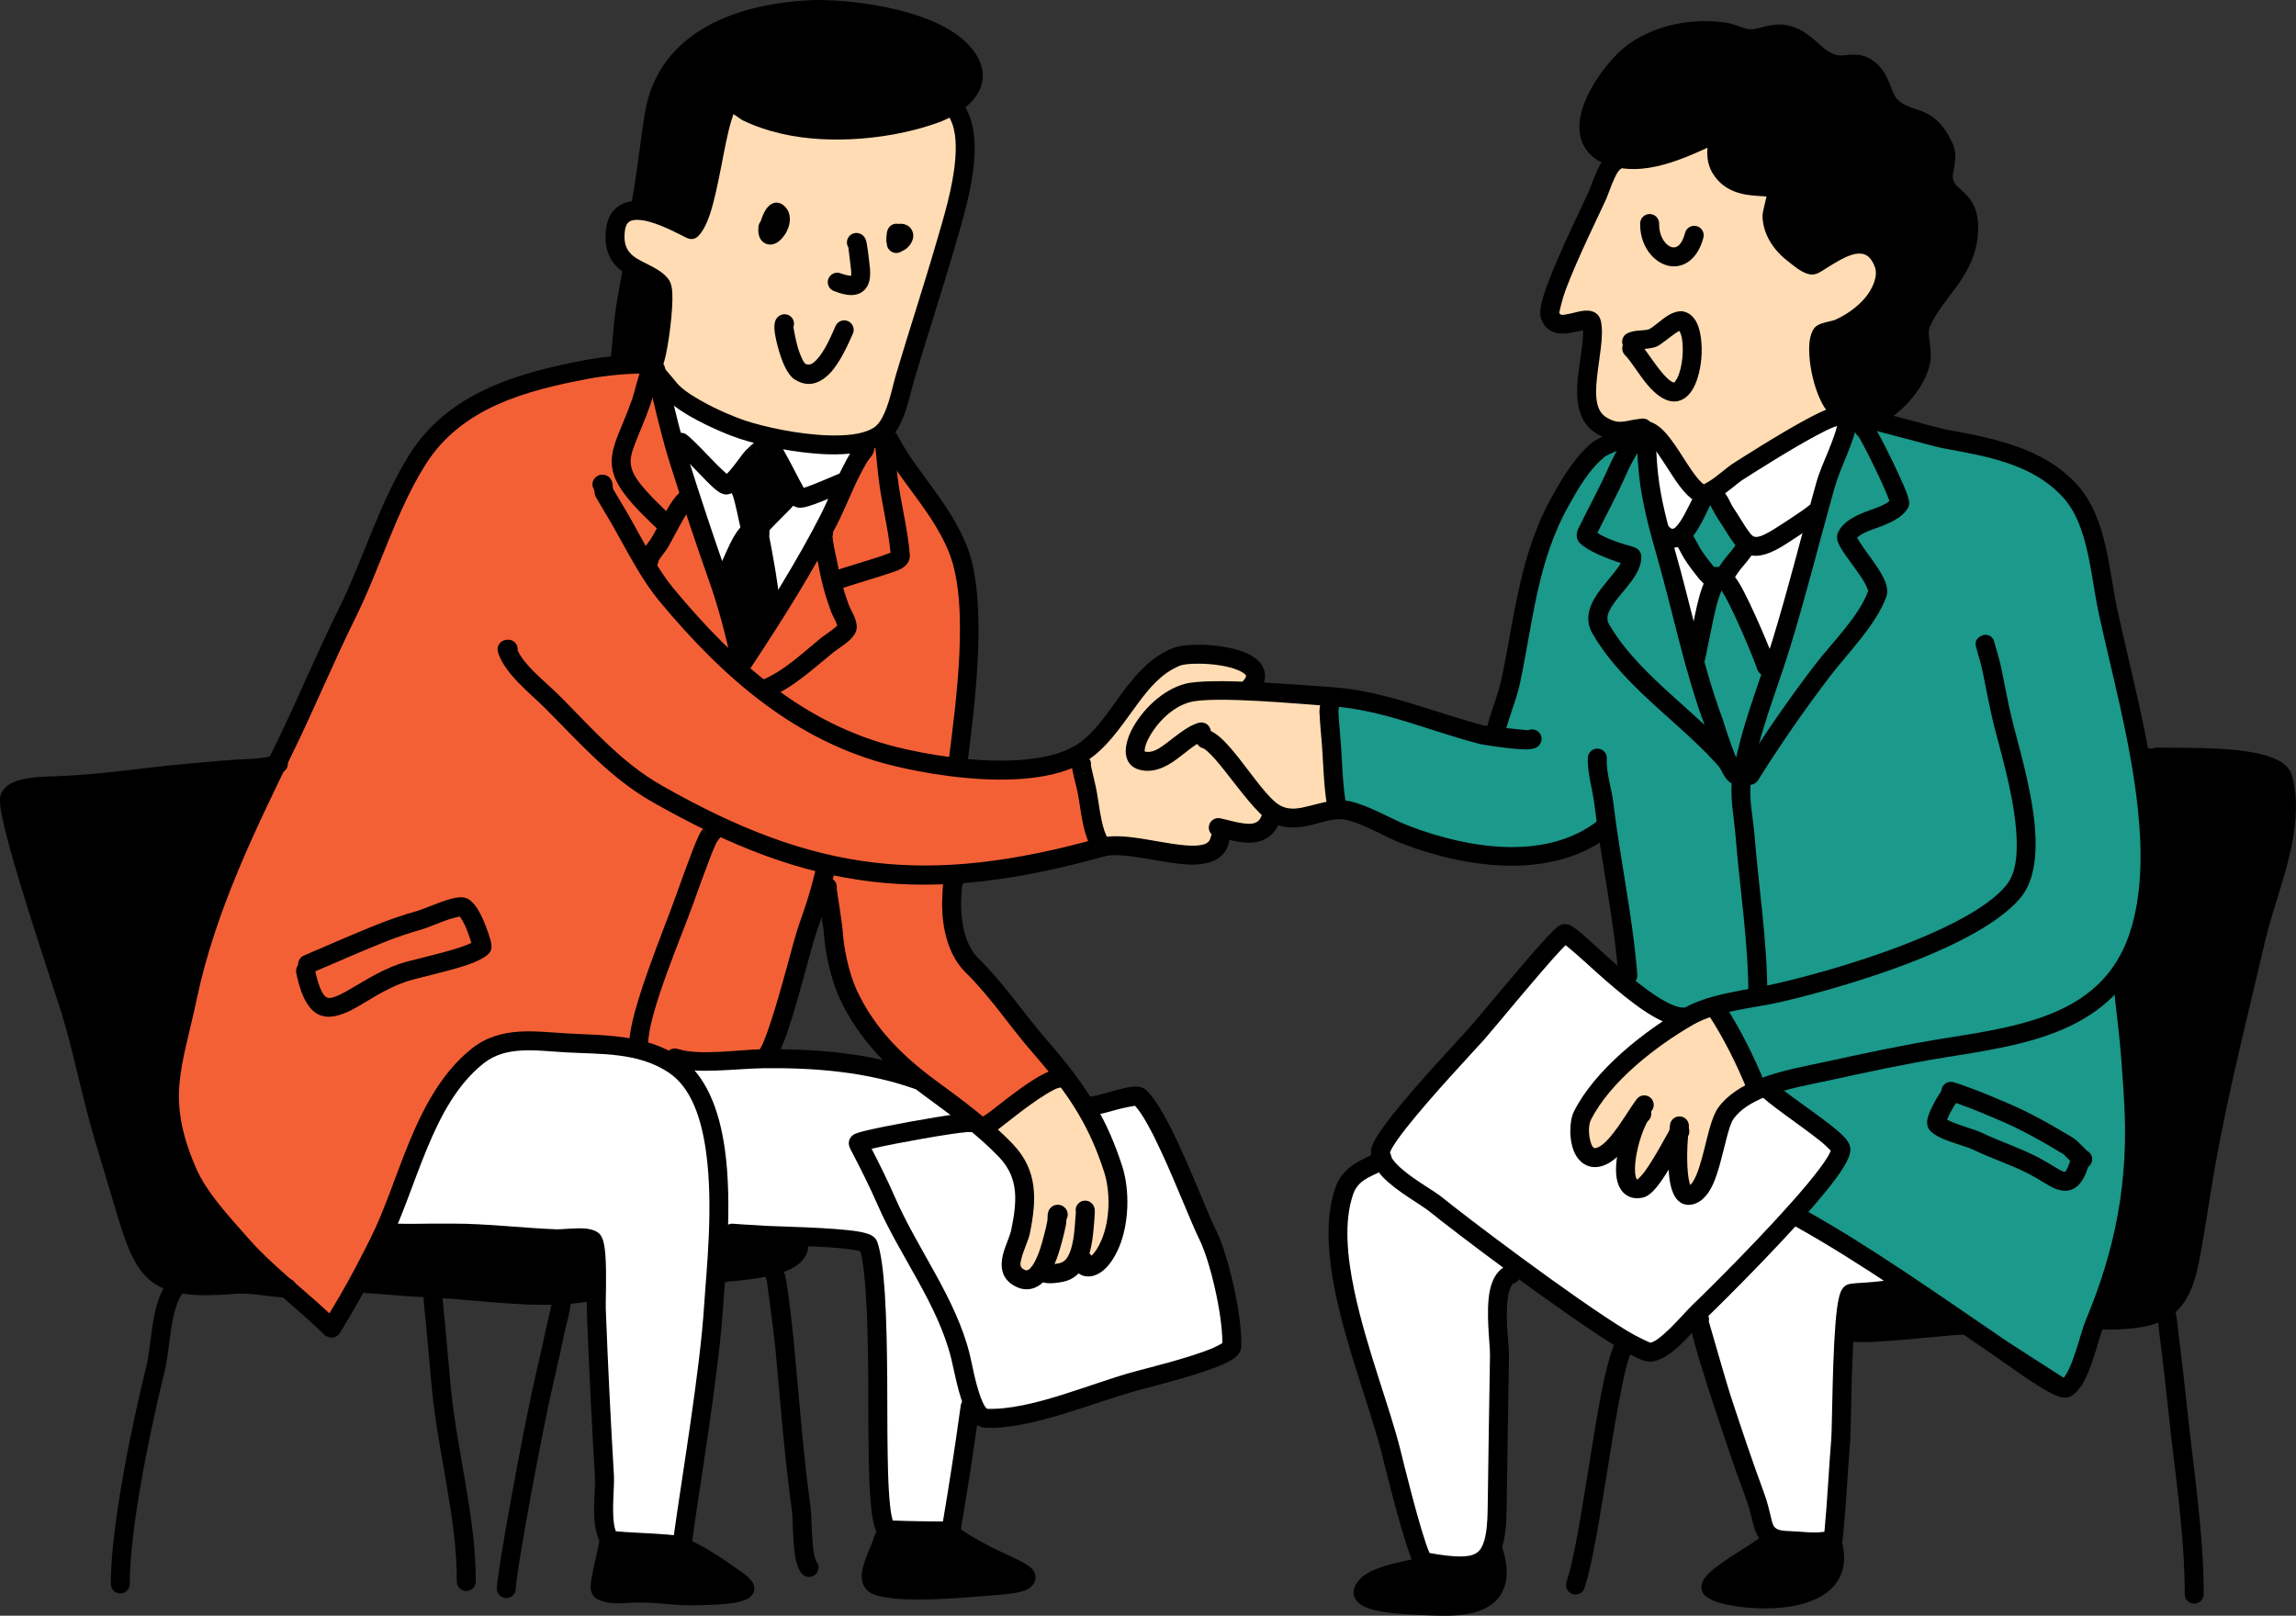 <?xml version="1.0" encoding="UTF-8"?>
<svg id="_レイヤー_2" data-name="レイヤー 2" xmlns="http://www.w3.org/2000/svg" viewBox="0 0 847.63 596.63">
  <rect x="0" y="0" width="847.63" height="596.63" fill="#333333" stroke="none"/>
  <defs>
    <style>
      .cls-1 {
        fill: #1b998b;
      }

      .cls-1, .cls-2, .cls-3, .cls-4 {
        fill-rule: evenodd;
      }

      .cls-2 {
        fill: #fff;
      }

      .cls-3 {
        fill: #f46036;
      }

      .cls-5 {
        fill: #ffdcb3;
      }
    </style>
  </defs>
  <g id="line">
    <g>
      <g id="_握手する男性" data-name="握手する男性">
        <path id="_オレンジ" data-name="オレンジ" class="cls-3" d="M234.95,132.79s-53.9.61-71.23,25.07c-17.33,24.45-29,55.39-30.75,58.93-1.75,3.54-35.4,72.26-38.84,80.09-3.44,7.83-32.02,73.85-30.47,100.05,1.55,26.2,0,31.91,12.7,47.75,12.7,15.84,46.3,44.88,46.3,44.88l20.93-36.07s22.08-62.51,36.35-65.95c14.27-3.44,51.86-.08,55.15,1.22,3.29,1.3,27.24,2.98,27.24,2.98l21-1.25,20.38-63.98s3.13,34.39,14.97,50.06c11.84,15.67,39.01,35.69,43.86,39.09l29.03-18.73s-32.05-38.23-35.71-49.37c-3.66-11.14-2.19-23.85-2.19-23.85,0,0,52.76-11.42,53.15-11.14.39.27-8.79-33.52-8.79-33.52,0,0-21.78,9.65-42.75,4.24,0,0,4.06-54.88-.67-74.11s-26.71-48.02-26.71-48.02l-9.02,3.55-45.68,81-30.45-108.73s-2.73-6.22-7.8-4.18h0Z"/>
        <g id="_緑" data-name="緑">
          <path class="cls-1" d="M606.45,160.37s-26.39-1.09-35.43,31.95c-9.04,33.04-19.51,79.3-19.51,79.3,0,0-53.98-16.18-58.83-13.13l1.15,38.79s20.39,8.44,27.3,11.91c6.9,3.47,52.29,13.72,71.8-2.9l5.62,56.75,21.94,12.95s12.92-6.95,14.05-3.65c1.13,3.3,14.25,29.88,14.25,29.88l31.79,21.16-19.37,25.12s36.51,21.92,44.04,27.28c7.53,5.36,52.01,36.51,56.27,36.48,4.26-.03,7.49-5.92,8.23-11.1.74-5.18,12.25-35.23,14.38-44.34,2.14-9.12,4.34-78.74.06-95.98,0,0,10.8-29.13,9.9-43.24-.9-14.1-15.58-96.12-18.43-110.78-2.85-14.66-13.46-28.09-24.37-35.12-10.91-7.03-60.33-16.33-60.33-16.33l-8.79-.43-39.45,129.87s-7.35-8.34-9.51-14.74c-2.16-6.41-26.26-102.81-26.76-109.69h0Z"/>
          <path class="cls-1" d="M622.79,199.06l10.37,16.2-7.35,30.43,16.37,40.7,9.67-40.59-12.65-32.59,5.17-12.27-12.38-18.02s-7.11,7.12-9.2,16.15h0Z"/>
        </g>
        <g id="_白" data-name="白">
          <path class="cls-2" d="M327.39,160.38c-2.25,1.63-4.68,3.28-7.29,4.9-1.35.84-2.68,1.63-3.99,2.37,0,0-4.26,13.33-8.07,22.1s-22.11,35.06-22.11,35.06l-3.82-29.44,10.78-11.66-6.03-17.46-5.78-.98-8.93,11.11,3.54,18.69-8.68,17.51c-8.68-22.85-14.78-40.14-17.25-47.54-1.22-3.64-3.03-9.25-4.29-16.74-.38-2.25-.61-4.1-.75-5.28,5.87,5.15,19.69,15.87,40.6,19.86,19.15,3.66,34.68-.16,42.09-2.51Z"/>
          <path class="cls-2" d="M141.93,452.12c.56-1.81,19.53-49.32,30.35-58.4,10.82-9.08,31.95-6.66,45.92-7.78,13.97-1.12,26.36,4,31.92,7.53,0,0,13.94-1.74,25.79-1.94,11.85-.2,47.23.65,61.37,6.83,14.14,6.18,20.27,14.66,20.27,14.66l6.66,4.14c3.37,2.56,8.38,7.1,11.24,14.11,7.12,17.49-4.55,37.05,1.08,40.23,1.37.78,2.01-.42,8.11-1.79,10.55-2.37,14.17-.02,18.69-2.44,5.66-3.03,7.1-10.54,8-15.25,3.59-18.73-7.84-35.29-11.75-40.5l21.44-5.98s35.31,55,32.79,92.28c0,0-63.56,22.49-74.05,24.48-10.49,1.99-20.66-3.23-20.66-3.23l-7.13,47.13-23.97-1.39s-1.31-26.85-3.18-52.64c-1.87-25.79-4.02-53.61-4.02-53.61l-52.71-3.44s-3.91,14.25-5.41,29.19c-1.5,14.94-11.93,86.22-11.93,86.22l-27.04-3.12s1.37-30.94.54-32.74c-.82-1.8-6.29-78.01-6.29-78.01,0,0-79.11,5.45-76.02-4.55Z"/>
          <path class="cls-2" d="M605.65,159.12s2.13,17.86,3.93,22.93c1.8,5.07,7.58,39.33,15.93,57.94l7.51-25.69-10.71-19.22,7.66-12.86s10,10.23,14.22,16.87c4.22,6.64-5.25,11.39-5.25,11.39,0,0,5.14,14.68,7.76,21.27,2.62,6.59,7.97,11.88,7.97,11.88l16.64-52.44,11.51-38.01c-4.83,1.33-9.95,3-15.27,5.11-16.27,6.47-29.04,14.96-38.5,22.62-7.81-7.27-15.61-14.53-23.42-21.8Z"/>
          <path class="cls-2" d="M703.14,475.49s-18.04-2.64-20.02,4.09c-1.98,6.73-6.8,90.51-6.8,90.51l-23.73-.64-26.7-81.46,37.23-38.06s35.94,15.17,40.01,25.56h0Z"/>
          <path class="cls-2" d="M651.63,400.2c3.89,3.95,8.24,8.05,13.06,12.21,4.98,4.29,9.84,8.09,14.45,11.44-5.97,8.22-11.95,16.43-17.92,24.65-16.61,16.76-33.21,33.51-49.82,50.27-15.56-8.62-32.06-19.76-50.16-31.83-25.12-16.75-50.31-35.16-50.61-41.81,9.44-12.67,19.63-25.7,30.63-38.97,12.64-15.25,25.18-29.4,37.43-42.5,4.79,5.79,11.3,12.65,19.86,19.38,8.15,6.41,15.96,10.97,22.47,14.2-17.29,8.26-25.99,18.93-30.33,25.67-3.98,6.18-10.44,18.59-7,21.75,2.6,2.4,9.95-1.38,14.64-4.17-2.66,8.83,1.66,16.29,5.86,17.17,4.11.86,10.82-4,12.25-12.75,5.02,14.06,7.96,17.01,9.75,16.75,4.1-.59,1.5-17.87,12.75-31.5,4.21-5.1,9.09-8.15,12.69-9.96Z"/>
          <path class="cls-2" d="M511.33,430.36s-17.11,1.77-15.66,23.49c1.44,21.72,5.58,47.07,11.4,61.78,5.82,14.71,18.08,62.68,18.08,62.68,0,0,18.82,2.32,25.3-3.11,6.48-5.42,2.4-43.78,2.9-46.4.51-2.62-.16-50.34,2.15-54.2,2.31-3.86,6.3-7.07,6.3-7.07l-50.46-37.18h0Z"/>
        </g>
        <g id="_肌色" data-name="肌色">
          <path class="cls-5" d="M398.75,280.87l7.76,32.04s28.77,3.29,34.74,3.89c5.97.6,10.41-4.18,10.64-9.41,0,0,18.1,1.65,19.61-7.65,0,0,11.12,6.46,19.99-1.42l-.67-41.17-27.63-1.63s2.66-7.14-1.87-11.02c-4.53-3.88-25.24-3.56-29.05-.89-3.81,2.67-18.44,17.47-22.85,22.09-4.41,4.62-8.37,13.03-10.69,15.17h0Z"/>
          <path class="cls-5" d="M352.63,38.79c1.99,2.99,4.26,7.39,4.9,12.96.71,6.23-.95,11.11-1.53,12.85-3.34,10.02-13.16,43.21-26.72,88.57-.58,1.89-2.01,5.54-5.5,8.17-2.85,2.14-5.85,2.7-7.93,2.95-16.04,1.91-32-3.14-32-3.14-24.89-7.89-39.3-12.45-41.4-22.65-.2-.95-.02-.68,1.51-13.31,2.18-18.03,1.91-19.28,1.21-20.69-3.73-7.49-12.97-5.9-16.09-14.19-.11-.28-2.19-6.01.31-9.06,3.39-4.13,14.3-2.25,27.31,5,2.05-5.16,4.03-10.82,5.81-16.94,3.3-11.32,5.2-21.81,6.27-31,8.26,3.83,24.16,9.86,44.84,9.38,17.5-.41,31.1-5.31,39.02-8.87Z"/>
          <path class="cls-5" d="M365.2,416.16c2.57-3.11,6.55-7.25,12.25-11,5.37-3.54,10.43-5.52,14.17-6.67,5.34,5.21,12.58,13.86,16.96,26.29,4.63,13.16,3.4,23.04,3,25.75-.41,2.73-2.35,15.75-8.25,16.75-1.79.3-3.48-.57-4.75-1.5-.16.3-3.06,5.43-8.46,5.58-2.63.08-4.62-1.06-5.48-1.64-1.33,2.85-4.71,4.14-7.56,2.93-2.78-1.18-4.21-4.38-3.21-7.28,1.45-2.41,7.85-13.66,4.6-28.05-2.75-12.16-10.71-19.11-13.26-21.17Z"/>
          <path class="cls-5" d="M632.52,371l14.92,31.33c-3.76,1.55-8.5,4.25-11.67,9.17-6.9,10.7-.69,23.16-7.85,28.2-2.32,1.63-5.84,2.35-7.99.96-5.7-3.69-.46-21.49-1.33-21.67-.84-.17-2.24,16.93-10.83,19.83-2.17.73-5.44.78-7.33-1.03-5.99-5.72,5.2-26.6,4-27.13-.91-.4-5.07,12.7-14.38,14.88-.74.17-4.42,1.03-6.38-.88-3.24-3.16.59-11.65,1.88-14.5,2.13-4.72,6.96-12.98,18.38-20.25,9.53-6.3,19.05-12.61,28.58-18.91Z"/>
          <path class="cls-5" d="M595.78,58.16c3.59.81,8.32,1.47,13.84,1.14,10.47-.61,18.36-4.44,22.66-6.98.04,1.9.41,7.14,4.23,11.84,6.34,7.79,16.48,7.08,17.44,7-.81,2.32-1.91,6.62-.79,11.66,2.56,11.57,14.4,16.12,15.46,16.5.82-.87,8.85-9.15,18-7,1.36.32,5.24,1.23,7.17,4.67,2.04,3.64,1.14,8.8-2.33,13-1.83,2.15-4.64,4.96-8.61,7.5-4.52,2.89-8.79,4.29-11.73,5-.49,4.24-.72,10,.33,16.67.86,5.43,2.33,9.97,3.74,13.46-10.64,5.89-21.65,12.49-32.9,19.88-5.06,3.32-9.95,6.66-14.67,10l-16.51-21.26c-1.28-1.13-3.34-2.61-6.13-3.2-4.6-.97-6.88,1.39-10.53.41-4.32-1.15-6.53-5.89-7.29-7.52-1.65-3.53-1.5-6.43-.53-17.77.46-5.43.87-9.96,1.17-13.17-5.22-.83-10.44-1.67-15.67-2.5,2.61-8.11,5.22-16.22,7.83-24.33,5.28-11.67,10.56-23.33,15.83-35Z"/>
        </g>
        <g id="_黒" data-name="黒">
          <path class="cls-4" d="M244.39,105.83s-.82,27.41-4.28,28.65c-3.46,1.24-11.92-1.3-11.92-1.3l5.64-33.57s6.97,1.32,10.56,6.22h0Z"/>
          <path class="cls-4" d="M238.12,76.92l19.07,7.58,11.59-46.21,15,7.56s35.16,8.89,53.07-.43c17.91-9.33,25.7-11.78,21.03-23.67-4.67-11.89-27.88-17.03-44.21-17.79-16.33-.77-56.12,2.05-64.16,16-8.04,13.96-10.38,30.46-10.91,37.72-.54,7.27-.47,19.24-.47,19.24h0Z"/>
          <path class="cls-4" d="M102.34,283.59s-93.42,2.91-96.56,9.2c-3.14,6.29.08,14.46,1.73,20.74,1.65,6.28,25.45,78.44,25.59,89,.14,10.56,16.31,63.25,25.11,69.17,8.79,5.91,43.32,2.82,43.32,2.82,0,0-39.2-39.85-39.54-59.58-.34-19.73,11.21-72.12,19.06-87.47,7.85-15.34,21.7-40.98,21.3-43.88h0Z"/>
          <path class="cls-4" d="M143.16,454.27l-9.55,20.2s88.28,3.02,87.64,2.49c-.64-.53-3.2-20.11-3.2-20.11l-74.89-2.58h0Z"/>
          <path class="cls-4" d="M269.59,454.96s-5.38,7.9-3.22,15.36c0,0,30.27-.72,30.71-12.28,0,0-20.82-6.58-27.48-3.08h0Z"/>
          <path class="cls-4" d="M791.05,279.61s5.5,29.78,1.52,47.79c-3.98,18.01-10.74,35.67-10.74,35.67,0,0,5.67,30.11,5.92,42.99.25,12.88-.35,36.35-4.27,51.59-3.92,15.24-10.14,31.31-10.14,31.31,0,0,21.01,2.21,29.88-9.64,8.88-11.86,7.76-43.18,11.93-58.1,4.17-14.93,20.79-85.95,23.78-96.09,2.99-10.14,6.93-33.72,1.8-41.07,0,0-30.65-11.19-49.68-4.44h0Z"/>
          <polygon class="cls-4" points="701.65 474.37 682.33 478.51 680.77 492.41 724.31 488.96 701.65 474.37 701.65 474.37"/>
          <path class="cls-4" d="M595.35,28.52s-19.38,23.7-5.17,29.25c14.21,5.55,35.06-1.47,43.59-6.02,0,0-4.65,7.13,2.74,12.41,7.39,5.29,19.06,6.02,19.06,6.02,0,0-5.71,13.72.28,18.98,5.99,5.26,16.32,8.29,16.32,8.29,0,0,15.88-13.78,20.14-6.48,4.26,7.31,5.43,14.12,2.35,18.77-3.08,4.65-22.67,15.6-22.67,15.6,0,0-1.56,28.26,13.44,29.77,0,0,17.98-6.52,22.84-18.17,4.86-11.65-1.87-16.39,1.95-20.03,3.82-3.65,10.21-13.93,13.71-25.36,3.5-11.43,1.72-11.26-1.48-17.02-3.19-5.76-3.62-7.41-4.09-13.62-.46-6.22.21-9.73-6.82-13.65-7.04-3.92-15.17-9.52-16.32-13.08-1.16-3.55-4.32-11.51-8.87-11.51-4.55,0-10.28.62-14.22-3.43-3.94-4.05-8.33-7.47-13.29-7.35-4.96.12-12.2,4.33-14.93,2.23-2.74-2.11-17.97-6.72-29.2-.33-11.23,6.39-18.19,8.31-19.36,14.73h0Z"/>
          <polygon class="cls-4" points="271.47 177.78 276.46 193.06 265.81 213.24 274.91 242.12 287.56 224.35 280.59 194.49 294.17 180.61 283.79 163.89 271.47 177.78 271.47 177.78"/>
          <path class="cls-4" d="M224.94,570.56l-2.15,17.98,51.12-.99-23.31-16.92s-17.66-5.13-25.67-.07h0Z"/>
          <path class="cls-4" d="M328.02,566.02s-9.32,16.32-4.94,19.51c4.38,3.19,54.2-2.71,54.2-2.71l-26.41-16.7s-14.95-5.15-22.85-.09h0Z"/>
          <path class="cls-4" d="M523.99,578.34s-25.33,6.11-21.3,10.64c4.04,4.53,32.62,8.11,39.91,4.29,7.28-3.83,12.81-14.6,9.37-17.23l-27.98,2.31h0Z"/>
          <path class="cls-4" d="M653.16,570.46s-25.04,14.66-21.57,17.39c3.47,2.72,22.92,5.01,32.4,1.95,9.48-3.06,15.02-17.62,12.48-20.06l-23.31.72h0Z"/>
        </g>
      </g>
      <g>
        <path class="cls-4" d="M761.83,426.22c.31.32,3.02,3.12,4.09,4.04,1.26,1.09,2.48,1.3,2.97,1.3,1.93,0,3.5-1.57,3.5-3.5,0-1.37-.78-2.55-1.93-3.13-.35-.34-1.62-1.6-2.43-2.42-1.04-1.07-2.01-1.93-2.43-2.18-8.24-4.97-16.41-9.65-25.32-13.36-4.22-1.76-8.4-3.61-12.7-5.15-2.04-.73-4.05-1.52-6.14-2.12-.47-.18-.99-.25-1.53-.2-1.06.1-1.55.5-1.75.64-.99.7-1.31,1.56-1.43,2.3-.12.73-.03,1.49.39,2.25.22.41.62.98,1.43,1.41.16.09,1.21.39,1.21.39,0,0-.26-.06-.31-.07,1.97.56,3.86,1.32,5.79,2.01,4.19,1.5,8.26,3.3,12.37,5.02,8.53,3.56,16.35,8.04,24.24,12.8h0ZM722.81,405.33c-.57.62-1.36,1.05-2.27,1.13,1.34-.12,1.97-.74,2.27-1.13h0Z"/>
        <path class="cls-4" d="M718.82,413.45c.22-.56.49-1.23.76-1.78.87-1.77,2.32-4.04,2.79-4.75.05-.03.1-.07.15-.11,1.52-1.19,1.78-3.4.58-4.91-.76-.97-1.79-1.46-3.12-1.34-.5.05-1.42.22-2.35,1.13-1.19,1.16-5.03,7.54-5.93,10.91-.54,2.04-.11,3.59.43,4.4.7,1.05,2.46,2.35,4.89,3.41,3.75,1.63,9.41,3.15,11.27,4.05,6.81,3.29,14.04,5.59,20.78,9.05,3.8,1.95,6.88,4.22,9.41,5.3,2.89,1.23,5.37,1.21,7.56-.16,1.8-1.13,3.65-3.57,5.03-8.4.53-1.86-.55-3.8-2.4-4.33-1.86-.53-3.8.55-4.33,2.4-.47,1.63-.93,2.85-1.47,3.72-.2.32-.24.65-.49.65-.9.03-1.85-.62-3.03-1.3-2.03-1.17-4.37-2.72-7.08-4.11-6.79-3.49-14.07-5.82-20.94-9.13-1.66-.8-6.22-2.1-9.94-3.52-.83-.31-1.82-.8-2.56-1.17h0ZM717.71,406.37c.55.64,1.22,1.04,2.05,1.15-.77-.13-1.5-.52-2.05-1.15h0Z"/>
        <path class="cls-4" d="M242.34,132.61l-.11-.14.02.03c-.33-.37-.54-.6-.58-.64-1.4-1.17-2.67-.81-3-.74-1.24.27-2.09,1-2.54,2.22-.16.44-.46,1.33.06,2.57.02.04.22.4.75,1.1h0s.02.02.02.02c.24.32.54.7.92,1.16.18.21.37.4.58.55,1.88,2.16,4.72,5.46,4.95,5.78,2.21,3.18,6.57,6.46,11.49,9.28,6.86,3.94,14.74,7.1,18.2,8.22,7.44,2.41,20.41,5.3,32.07,5.72,8.33.3,16.01-.75,20.92-3.75,3.06-1.87,5.36-5.18,7.02-9.07,2.09-4.88,3.22-10.66,4.34-14.43,4.99-16.78,10.45-33.38,15.32-50.2,2.32-8.03,6.05-20.16,6.89-31.14.62-8.05-.38-15.52-4.04-20.75-1.1-1.59-3.29-1.97-4.87-.87-1.58,1.1-1.97,3.29-.87,4.87,2.84,4.07,3.28,9.94,2.8,16.21-.8,10.49-4.42,22.07-6.64,29.73-4.86,16.81-10.33,33.39-15.31,50.16-1.06,3.56-2.08,9.05-4.06,13.67-1.05,2.45-2.31,4.67-4.24,5.85-3.98,2.43-10.26,2.97-17.01,2.73-10.97-.4-23.17-3.12-30.17-5.39-3.21-1.04-10.51-3.97-16.87-7.63-3.9-2.24-7.48-4.69-9.23-7.21-.31-.45-5.01-5.89-6.81-7.91h0Z"/>
        <path class="cls-4" d="M233.29,74.32c-1.98.25-3.76.91-5.24,2.01-2.23,1.66-3.95,4.36-4.37,8.71-.91,9.41,3.35,13.74,8.36,16.72,2.05,1.22,4.25,2.16,6.16,3.19,1.17.63,2.26,1.22,2.85,2.16.04.28.2,1.55.2,2.54.02,2.77-.28,6.53-.72,10.21-.61,5.06-2.01,11.38-2.15,12.02-.89,1.45-.61,3.36.72,4.49,1.47,1.25,3.68,1.07,4.93-.41.3-.36.77-1.12,1.14-2.33.72-2.32,1.66-7.56,2.3-12.94.57-4.72.9-9.55.73-12.63-.11-1.96-.51-3.42-.95-4.21-1.69-3.04-5.43-4.91-9.42-6.91-2.35-1.18-4.84-2.45-6.22-4.92-.87-1.56-1.24-3.59-.98-6.31.18-1.82.64-3.07,1.57-3.77.97-.72,2.26-.81,3.66-.73,2.7.16,5.71,1.14,8.45,2.26,4.73,1.92,8.72,4.24,9.62,4.55,2.07.72,3.31-.35,3.73-.74,1.68-1.59,3.24-4.54,4.51-8.41,1.6-4.88,2.91-11.36,4.16-17.76,1.19-6.12,2.32-12.16,3.65-16.52.28-.92.53-1.76.79-2.47,1.35.95,2.95,2.06,3.2,2.19,4.49,2.25,9.71,3.94,14.6,5.07,17.88,4.16,40.87,2.04,57.97-4.18,4.38-1.59,10.03-4.77,13.29-9.02,2.58-3.38,3.78-7.38,2.44-11.83-2.37-7.91-10.59-13.83-20.93-17.68C327.13,1.37,309.04-.29,300.19.04c-27.59,1.03-56.93,11.38-62.05,41.37-1.68,9.87-2.87,22.17-4.8,32.35-.03.19-.06.37-.06.55h0ZM277.27,38.12c3.98,1.97,8.59,3.44,12.91,4.44,16.65,3.87,38.06,1.85,53.99-3.94,2.81-1.02,6.33-2.83,8.87-5.3,1.95-1.9,3.38-4.21,2.55-6.97-1.84-6.12-8.66-10.15-16.67-13.13-13.3-4.95-30.2-6.5-38.47-6.19-24.35.91-50.9,9.08-55.41,35.55-1.68,9.84-2.87,22.08-4.78,32.25,5.23,1.22,10.7,3.9,13.88,5.51.72-1.43,1.34-3.35,1.97-5.54,1.76-6.1,3.15-14.11,4.58-21.23,1.19-5.9,2.43-11.21,3.88-14.57.86-2,1.88-3.43,2.88-4.27.67-.56,1.79-1.13,3.42-.7.53.14,1.44.56,2.44,1.22,1.33.87,3.68,2.64,3.97,2.85h0Z"/>
        <path class="cls-4" d="M238.64,137.2c.64,2.91,1.34,5.8,2.03,8.69,2.01,8.39,3.99,16.76,6.58,24.99,4.68,14.89,9.61,29.84,14.84,44.56,2.39,6.72,6.06,19.19,8.14,30.49.35,1.9,2.18,3.16,4.08,2.81,1.9-.35,3.16-2.18,2.8-4.08-2.16-11.69-5.96-24.6-8.43-31.56-5.2-14.63-10.1-29.5-14.76-44.31-2.54-8.08-4.47-16.29-6.45-24.53-.68-2.85-1.37-5.71-2-8.57-.42-1.89-2.29-3.08-4.17-2.66-1.89.42-3.08,2.29-2.66,4.17h0Z"/>
        <path class="cls-4" d="M315.59,164.94c-.5.65-1.22,1.61-1.48,2.04-1.13,1.88-2.14,3.84-3.14,5.79-2.94,5.8-5.21,11.89-8.17,17.67-8.2,16.03-18.85,33.25-31.4,52.19-1.07,1.61-.63,3.78.98,4.85,1.61,1.07,3.78.63,4.85-.99,12.71-19.18,23.49-36.62,31.8-52.87,2.96-5.79,5.23-11.89,8.18-17.69.92-1.81,1.85-3.62,2.9-5.36.36-.6,1.37-1.77,1.8-2.41.46-.69.66-1.28.72-1.59.33-1.51-.26-2.53-.85-3.17-.47-.52-1.99-2.04-4.53-.62-.86.48-1.43,1.27-1.67,2.15h0ZM320.33,169.07c-.2.09-.41.15-.62.2.19-.04.4-.1.62-.2h0ZM320.48,169l-.11.05.06-.03.05-.02h0Z"/>
        <path class="cls-4" d="M243.92,136.78c1.01-1.13,1.2-2.83.36-4.18-1.02-1.64-3.18-2.15-4.82-1.13-.55.35-1.56,1.41-2.3,3.26-1.36,3.41-3.2,11.08-3.78,12.69-2.51,7.05-4.89,11.92-6.24,15.97-1.08,3.24-1.55,6.05-1.21,8.9.53,4.46,3.13,9.17,9.61,15.98,2.5,2.63,5.19,5.08,7.76,7.65,1.37,1.37,3.58,1.37,4.95,0,1.37-1.37,1.37-3.58,0-4.95-2.53-2.53-5.18-4.94-7.64-7.52-4.96-5.2-7.32-8.57-7.73-11.98-.29-2.44.46-4.81,1.61-7.79,1.39-3.64,3.4-8.01,5.49-13.89.58-1.63,3.62-11.92,3.94-12.99h0Z"/>
        <path class="cls-4" d="M219.32,180.83c.11.89.3,2.05.57,2.53,1.88,3.41,3.99,6.7,5.93,10.08,5.65,9.83,10.59,20.12,17.89,28.88,23.15,27.78,49.89,51.52,85.85,60.4,11.14,2.75,29.28,5.87,45.6,5.02,11.45-.6,22-3.22,29-8.92,6.22-5.07,10.81-12.14,15.7-18.76,4.33-5.87,8.89-11.41,15.63-14.21,1.38-.57,3.98-.78,6.97-.77,4.91.01,10.82.74,14.78,2.46.86.37,1.6.78,2.18,1.26.26.22.49.42.58.69.08.24-.07.49-.22.79-.31.59-.81,1.21-1.48,1.88-1.37,1.37-1.37,3.58,0,4.95,1.37,1.37,3.58,1.37,4.95,0,3.74-3.74,4.26-7.1,3.43-9.73-.79-2.5-3.12-4.74-6.64-6.27-4.71-2.04-11.72-3.02-17.55-3.04-4.17-.01-7.75.51-9.67,1.31-7.94,3.29-13.48,9.61-18.58,16.52-4.54,6.15-8.71,12.79-14.49,17.49-6,4.89-15.13,6.84-24.94,7.36-15.59.81-32.91-2.2-43.56-4.83-34.46-8.5-59.96-31.45-82.15-58.08-7.04-8.45-11.74-18.4-17.19-27.88-1.85-3.21-3.85-6.35-5.65-9.58-.02-.44-.07-1.49-.15-1.88-.14-.76-.44-1.33-.73-1.72-.57-.77-1.3-1.21-2.12-1.4-.77-.18-1.8-.23-3,.58-1.6,1.08-2.02,3.26-.93,4.86h0ZM223.95,181.88l-.03.02h0s.03-.02.03-.02h0ZM224.04,181.83s.09-.06.14-.09l-.14.09h0Z"/>
        <path class="cls-4" d="M331.59,161.22c-.05-.14-.11-.28-.18-.42-.9-1.71-3.02-2.37-4.73-1.47-.45.24-2.65,1.65-1.64,4.37.13.36,1.03,2.06,1.1,2.18,2.3,4.05,4.85,7.95,7.62,11.7.11.14.21.29.32.44,6.15,8.43,12.59,16.57,16.43,26.4,7.42,18.98,2.42,54.89-.27,76.37-.24,1.92,1.12,3.67,3.04,3.91,1.92.24,3.67-1.12,3.91-3.04,2.81-22.44,7.59-59.95-.16-79.78-4.07-10.4-10.79-19.06-17.3-27.98-.11-.16-.23-.32-.34-.47-2.6-3.52-5-7.18-7.16-10.99l-.64-1.21h0Z"/>
        <path class="cls-4" d="M121.62,484.99c-9.73-9.14-21.11-17.61-30.25-28.07-6.71-7.68-15.12-16.49-19.15-25.92-10.98-25.75-5-36.44.46-62.28,6.77-32.05,21.38-61.98,35.62-91.18,7.94-16.27,14.83-33.05,22.89-49.3,9.1-18.35,15.1-39.65,26.03-56.88,13.2-20.8,36.79-27.09,59.73-31.44,7.12-1.35,15.01-2.03,22.29-2.04.93.26,1.97.14,2.84-.43,1.62-1.05,2.09-3.22,1.04-4.84-.29-.46-.73-.9-1.33-1.23-.58-.32-1.61-.5-2.05-.5-7.85-.03-16.39.7-24.09,2.16-24.82,4.71-50.06,12.06-64.34,34.56-11.06,17.43-17.19,38.95-26.39,57.52-8.06,16.26-14.97,33.06-22.91,49.34-14.49,29.71-29.29,60.19-36.18,92.8-5.83,27.58-11.77,38.99-.05,66.48,4.3,10.07,13.15,19.58,20.31,27.78,10.26,11.75,23.29,21.03,33.75,31.49.27.27,3.48,2.28,5.55-.72,1.06-1.53,5.81-9.76,6.05-10.17,4.14-7.01,7.79-14.16,11.45-21.43,5.54-10.98,9.66-24.33,14.93-36.97,5-11.99,11.03-23.35,20.7-31.04,4.18-3.32,8.92-4.45,13.82-4.74,5.47-.33,11.15.37,16.64.67,12.89.72,26.55-.09,37.85,7.43,8.33,5.55,12.07,16.72,13.82,29.22,2.82,20.16.12,43.9-.69,56.7-1.53,24.21-8.13,62.72-11.46,86.78-.26,1.91,1.07,3.68,2.99,3.95,1.91.26,3.68-1.07,3.95-2.99,3.35-24.21,9.97-62.95,11.51-87.3.83-13.12,3.53-37.44.64-58.11-2.06-14.71-7.08-27.55-16.87-34.08-12.36-8.24-27.23-7.81-41.34-8.6-5.75-.32-11.71-1.01-17.44-.67-6.31.38-12.37,1.97-17.75,6.25-10.58,8.4-17.34,20.71-22.81,33.82-5.2,12.47-9.25,25.66-14.72,36.51-3.6,7.13-7.17,14.14-11.23,21.02l-3.81,6.42h0ZM237.48,136.74h0s0,0,0,0h0ZM237.36,136.58h.01s-.01,0-.01,0h0Z"/>
        <path class="cls-4" d="M230.7,97.39c-.18.24-.34.48-.4.64-.46,1.27-.65,2.68-.9,4-.52,2.71-.94,5.44-1.44,8.16-1.45,7.81-1.68,15.67-2.66,23.5-.24,1.92,1.12,3.67,3.04,3.91,1.92.24,3.67-1.12,3.91-3.04.96-7.69,1.16-15.42,2.59-23.09.5-2.7.92-5.42,1.44-8.12.19-.97.28-2.02.61-2.95-.15.43-1,1.43-1,1.43,0,0,1.51-2.38,1.51-2.96,0-.59-.15-1.15-.45-1.68-.29-.51-.74-1.09-1.63-1.49-1.74-.79-3.8-.03-4.61,1.7h0ZM230.49,99.79c.18.84.66,1.7,1.93,2.27-.99-.45-1.67-1.3-1.93-2.27h0Z"/>
        <path class="cls-4" d="M280.77,81.82c-.4.49-.66,1.1-.74,1.77-.57,4.87,1.99,6.34,3.49,6.64.97.19,2.16.06,3.39-.68,1.18-.71,2.62-2.27,3.57-4.16,1.8-3.6,1.56-7.88-1.78-9.97-1.01-.63-2.15-.8-3.4-.32-.69.26-1.71.98-2.54,2.25-.77,1.18-1.54,2.99-1.97,4.46h0Z"/>
        <path class="cls-4" d="M327.4,90.06c.02.59.19,1.18.53,1.72,1.02,1.64,3.18,2.14,4.82,1.11.09-.05.18-.12.27-.18.72-.28,1.49-.76,2.16-1.42.99-.97,1.71-2.3,1.91-3.41.18-.99.04-1.91-.34-2.7-.5-1.06-1.44-2.11-3.34-2.47-.62-.12-1.19-.12-1.71-.03-1.78-.38-3.58.68-4.09,2.46-.25.87-.31,1.81-.39,2.71-.07.88,0,1.6.17,2.2h0Z"/>
        <path class="cls-4" d="M313.2,91.38c.12.98.74,6.27.83,6.85.17,1.12.25,2.09.23,2.91,0,.24-.05.53-.09.76-.7-.1-2.36-.4-3.8-.96-1.8-.7-3.83.19-4.54,1.98s.18,3.83,1.98,4.53c2.67,1.05,4.83,1.52,6.47,1.51,1.76,0,3.14-.5,4.22-1.32,1.11-.84,1.96-2.05,2.41-3.76.41-1.58.47-3.79.04-6.68-.12-.83-.72-7.35-1.39-8.85-.62-1.39-1.62-1.93-2.29-2.15-1.83-.61-3.82.38-4.43,2.21-.35,1.03-.18,2.11.35,2.96h0Z"/>
        <path class="cls-4" d="M297.16,134.22c-.09-.12-.46-.63-.67-1.01-.49-.9-.97-2.02-1.41-3.22-1.15-3.16-1.99-8.1-2.17-9.21.38-1,.3-2.17-.33-3.14-1.05-1.62-3.21-2.09-4.84-1.05-.52.34-1.03.83-1.39,1.59-.29.62-.58,1.87-.43,3.6.28,3.25,1.87,9.44,3.76,13.49,1.09,2.33,2.42,4.01,3.55,4.75,4.86,3.18,9.27,1.74,13-2.03,3.99-4.04,7.04-11.28,8.62-14.75.8-1.76.02-3.84-1.74-4.63-1.76-.8-3.83-.02-4.63,1.74-1.35,2.98-3.81,9.26-7.23,12.73-1.2,1.22-2.54,2.1-4.1,1.15h0Z"/>
        <path class="cls-4" d="M236.45,205.17c-1.35,1.37-1.35,3.58.01,4.94.95.95,1.91,1.13,2.68,1.13.79,0,1.56-.24,2.25-.78.4-.31.84-.78,1.16-1.48.2-.42.53-1.67.63-2.02.87-1.4,1.96-2.64,2.88-4.01,1.41-2.1,4.62-8.72,7.27-12.98.65-1.04,1.68-2.34,1.8-2.49,1.56-.98,2.1-3.02,1.2-4.65-.93-1.69-3.06-2.31-4.75-1.38-1.03.57-2.63,2.32-4.19,4.82-2.61,4.19-5.76,10.72-7.15,12.78-1.02,1.52-2.22,2.91-3.17,4.48-.19.32-.44,1.04-.62,1.64h0ZM239.67,204.21c.64.14,1.25.45,1.75.95-.6-.6-1.19-.87-1.75-.95h0Z"/>
        <path class="cls-4" d="M328.79,204.08c-1,.36-2.92,1.06-3.46,1.27-1.38.54-15.13,4.63-18.16,5.74-1.14.42-1.72.93-1.86,1.06-1.37,1.37-1.37,3.58,0,4.95,1.12,1.11,2.8,1.32,4.12.61l.14-.06c3.06-1.12,16.95-5.26,18.34-5.81,1.02-.41,3.96-1.15,5.58-2.32,1.73-1.24,2.52-2.9,2.39-4.67-.74-9.62-3.45-19.44-4.56-29.09-.37-3.18-.68-6.38-1-9.56-.14-1.4-.36-2.86-.34-4.27.09-.74-.06-1.51-.47-2.19-.81-1.37-1.92-1.62-2.68-1.7-1.03-.1-2.34.11-3.29,1.6-.14.22-.36.6-.48,1.18-.04.18-.09.8-.09.9-.03,1.71.2,3.48.37,5.18.32,3.22.64,6.45,1.01,9.67,1.05,9.13,3.55,18.39,4.42,27.5h0ZM329.23,163.76c-.83,1.06-1.86,1.31-2.74,1.29.62,0,1.25-.15,1.82-.49.36-.22.67-.49.92-.79h0ZM326.37,165.04h.08s-.09,0-.09,0h0ZM323.62,163.51c.72,1.09,1.63,1.39,2.33,1.49-.92-.15-1.77-.67-2.33-1.49h0Z"/>
        <path class="cls-4" d="M309.12,230.97c-.37.36-.93.88-1.39,1.23-1.73,1.34-3.71,2.61-4.45,3.22-6.53,5.3-13.95,12.47-21.88,15.64-1.79.72-2.67,2.76-1.95,4.55.72,1.79,2.76,2.67,4.55,1.95,8.55-3.42,16.66-10.99,23.7-16.7.98-.8,4.07-2.74,5.97-4.49,1.48-1.36,2.33-2.82,2.54-3.88.2-.99.07-2.36-.45-3.86-.65-1.86-1.99-4.12-2.4-5.23-1.93-5.21-3.37-10.5-4.3-15.98-.09-.51-1.08-4.65-1.55-7.74-.09-.56-.15-1.26-.18-1.66.28-.74.31-1.58.03-2.38-.64-1.82-2.63-2.79-4.46-2.15-.93.32-2.15,1.13-2.5,3.05-.14.78-.09,2.36.18,4.19.48,3.13,1.48,7.35,1.57,7.86,1.01,5.91,2.56,11.62,4.64,17.24.28.77.97,2.06,1.62,3.42.24.5.52,1.24.7,1.73h0ZM306.95,198.74c-.38.56-.91,1.01-1.57,1.28.53-.2,1.17-.56,1.57-1.28h0Z"/>
        <path class="cls-4" d="M264.55,311l1.35-1.77c.23-.22.44-.47.61-.76,1.51-2.59-.46-4.24-.78-4.5-.47-.39-2.32-1.75-4.45,0-.24.2-2.54,2.99-3,3.94-1.06,2.22-1.99,4.49-2.86,6.8-2,5.32-3.99,10.65-5.87,16.01-4.09,11.69-17.24,42.81-17.24,54.6,0,1.93,1.57,3.5,3.5,3.5s3.5-1.57,3.5-3.5c0-11.31,12.93-41.07,16.85-52.28,1.86-5.31,3.84-10.59,5.82-15.86.78-2.09,1.62-4.15,2.58-6.16h0ZM260.37,305.09c-.87,1.61-.34,2.84.21,3.56-.69-1.03-.81-2.4-.21-3.56h0Z"/>
        <path class="cls-4" d="M284.15,167.65c.93-.58,1.57-1.6,1.64-2.78.04-.83-.19-1.47-.49-1.97-.27-.45-2.42-2.99-5.18-.98-.73.53-4.45,4.01-4.9,4.48-1.21,1.29-3.32,4.5-5.5,7.05-.48.57-.97,1.09-1.45,1.53-1-.9-2.63-2.39-3.95-3.75-3.67-3.78-7.99-8.45-10.74-10.65-1.51-1.21-3.71-.96-4.92.55-1.21,1.51-.96,3.71.55,4.92,3.94,3.15,11.2,11.6,14.84,14.62,1.04.87,1.94,1.4,2.56,1.63.99.37,1.83.33,2.48.17,1.43-.36,3.12-1.46,4.74-3.12,2.52-2.59,5.11-6.66,6.5-8.15.33-.35,3.28-3.04,3.83-3.54h0ZM280.37,167.62h.02s-.04-.01-.04-.01h.02ZM280.16,167.47h.01s-.03-.02-.03-.02l.02.02h0ZM279.96,167.3h0s0,0,0,0h0ZM279.45,166.73c-.45-.62-.7-1.4-.66-2.22-.05.96.25,1.68.66,2.22h0Z"/>
        <path class="cls-4" d="M281.75,166.36c.14.59.35,1.33.51,1.62.8,1.46,1.57,2.93,2.39,4.39,2.42,4.32,4.61,9.02,7.14,13.22.46.76,1.19,1.44,2.39,1.75.62.16,1.66.21,3.01-.08,3.68-.81,12.14-4.62,14.98-5.76,1.79-.72,2.67-2.76,1.95-4.55-.72-1.79-2.76-2.67-4.55-1.95-2.13.85-7.57,3.31-11.5,4.7-.44.15-.92.3-1.35.43-2.05-3.64-3.92-7.54-5.95-11.18-.75-1.34-1.46-2.69-2.2-4.04-.08-.38-.28-1.37-.37-1.61-.16-.4-.35-.71-.52-.92-1.15-1.5-2.55-1.62-3.82-1.25-.55.16-1.67.53-2.32,2.16-.42,1.04-.3,2.17.23,3.08h0ZM287.94,166.08c-.17.36-.4.68-.66.96.24-.23.47-.54.66-.96h0Z"/>
        <path class="cls-4" d="M269.79,181.55c.7.9,1.13,2.6,1.6,4.47.94,3.74,1.66,8.09,2.48,10.55.61,1.83,2.59,2.82,4.43,2.21s2.82-2.59,2.21-4.43c-.78-2.34-1.44-6.49-2.33-10.05-.75-3-1.75-5.62-2.87-7.07-1.19-1.52-3.39-1.79-4.91-.6-1.52,1.19-1.79,3.39-.6,4.91h0Z"/>
        <path class="cls-4" d="M281.5,198.47h0s4.11-4.3,4.37-4.58c3.37-3.56,7.4-6.94,10.02-11.13,1.02-1.64.53-3.8-1.11-4.82-1.64-1.02-3.8-.52-4.82,1.11-2.38,3.81-6.11,6.8-9.17,10.03-.26.28-3.73,3.89-4.41,4.62-.28.3-.42.5-.44.53-1.82,2.65.42,4.53.86,4.84,1.5,1.06,3.54.78,4.7-.6h0Z"/>
        <path class="cls-4" d="M274.43,193.72c-1.68,1.33-3.37,3.92-4.88,6.99-1.8,3.66-3.44,8.04-5.02,10.56-1.02,1.64-.52,3.8,1.11,4.82,1.64,1.02,3.8.52,4.82-1.11,1.68-2.68,3.46-7.31,5.37-11.19.96-1.96,1.86-3.74,2.93-4.59,1.52-1.2,1.77-3.4.58-4.92s-3.4-1.78-4.92-.58h0Z"/>
        <path class="cls-4" d="M277.04,197.38c-.02.74-.03,1.7.07,2.14.47,2.27.89,4.55,1.29,6.84,1.18,6.61,2.45,13.31,2.45,20.04,0,1.93,1.57,3.5,3.5,3.5s3.5-1.57,3.5-3.5c0-7.15-1.31-14.26-2.56-21.27-.41-2.3-.83-4.6-1.3-6.89.02-.24.12-1.9.06-2.52-.09-.91-.4-1.62-.74-2.11-.56-.8-1.3-1.3-2.21-1.52-.61-.15-1.36-.19-2.26.13-1.82.64-2.78,2.64-2.14,4.46.09.25.2.48.33.7h0ZM280.82,198.93c-.23.05-.45.08-.68.09.21,0,.44-.03.68-.09h0ZM280.97,198.89l-.13.04.08-.02.05-.02h0Z"/>
        <path class="cls-4" d="M301.3,320.36h0s-.02.1-.02.1v.04s-.01.01-.01.01v.02s0,0,0,0c-.43,1.77-.87,3.54-1.33,5.3-1.38,5.25-3.13,10.4-4.94,15.51-2.04,5.74-6.56,24.62-10.83,37.17-1.59,4.68-2.97,8.44-4.3,9.77-1.37,1.37-1.37,3.58,0,4.95,1.37,1.37,3.58,1.37,4.95,0,1.72-1.72,3.91-6.39,5.98-12.46,4.26-12.53,8.77-31.36,10.8-37.08,1.88-5.29,3.69-10.63,5.12-16.07.43-1.64.84-3.28,1.24-4.93.52-.96.56-1.67.57-1.95.05-2.05-1.21-2.91-2.05-3.3-.75-.35-1.69-.5-2.77-.07-.3.12-1.79.73-2.39,3h0Z"/>
        <path class="cls-4" d="M191.1,240.22c.02-.16.03-.33.03-.5,0-1.93-1.57-3.5-3.5-3.5-2.11,0-2.99,1.06-3.39,1.69-.25.39-.99,1.46-.15,3.71,2.89,7.72,11.68,14.43,17.29,20.03,12.56,12.56,23.84,25.61,39.48,34.51,58.46,33.29,101.23,38.31,166.78,20.1,2.67-.74,6.14-.53,9.9-.06,6.47.81,13.69,2.49,19.71,2.95,8.78.68,15.16-1.55,16.57-8.58.38-1.89-.85-3.74-2.75-4.12-1.9-.38-3.74.85-4.12,2.75-.33,1.66-1.53,2.41-3.11,2.76-1.72.39-3.79.38-6.05.21-5.92-.46-13.02-2.12-19.38-2.92-4.8-.6-9.22-.69-12.64.26-63.45,17.63-104.86,12.79-161.44-19.43-15.08-8.59-25.88-21.26-37.99-33.38-2.65-2.65-6.08-5.52-9.2-8.64-2.45-2.45-4.72-5.05-6.04-7.85h0Z"/>
        <path class="cls-4" d="M449.08,309.03c3.28.64,7.82,2.13,11.88,2.14,2.65,0,5.12-.58,7.18-1.98,2.08-1.42,3.82-3.68,4.73-7.33.47-1.88-.67-3.78-2.55-4.25-1.87-.47-3.77.67-4.24,2.55-.38,1.52-.95,2.56-1.8,3.19-1.41,1.03-3.31.93-5.22.69-3.07-.38-6.22-1.4-8.63-1.88-1.9-.37-3.74.87-4.11,2.76-.37,1.9.86,3.74,2.76,4.11h0Z"/>
        <path class="cls-4" d="M402.74,282.68c.25-1.68-.75-3.34-2.41-3.86-1.12-.35-2.08-.15-2.91.35-.61.37-1.58,1.15-1.73,2.85-.03.39,0,1.14.18,2.11.4,2.24,1.56,6.58,1.88,8.07.7,3.26,1.2,8.12,2.17,12.51.75,3.4,1.81,6.53,3.28,8.74,1.07,1.61,3.25,2.04,4.85.97,1.61-1.07,2.04-3.25.97-4.85-1.06-1.6-1.72-3.91-2.27-6.37-.97-4.39-1.46-9.24-2.17-12.49-.3-1.39-1.56-6.8-1.85-8.04h0ZM401.11,285.13c-.78.48-1.75.66-2.69.42,1.04.28,1.93.11,2.69-.42h0Z"/>
        <path class="cls-4" d="M348.35,325.82c-.13.5-.25,1.11-.28,1.69-.14,2.51-.31,5.06-.26,7.57.17,8.03,2.36,17.75,8.48,23.81,9.92,9.82,16.58,20.3,24.96,29.86,14.45,16.49,21.25,28.15,26.38,44.06,2.38,7.4,2.19,17.85-1.07,25.28-1.11,2.54-2.22,4.24-3.31,5.31-.1.09-.21.19-.32.27-.14-.22-.3-.42-.48-.61-1.37-1.37-3.58-1.37-4.95,0-1.18,1.18-1.53,2.62-1.31,3.99.18,1.13.81,2.29,1.94,3.14,1.06.79,2.64,1.37,4.61,1.1,2.61-.36,6.8-2.55,10.24-10.4,3.89-8.89,4.17-21.38,1.32-30.24-5.41-16.78-12.53-29.13-27.77-46.52-8.48-9.68-15.25-20.28-25.3-30.22-4.86-4.81-6.28-12.62-6.41-18.98-.05-2.34.12-4.71.25-7.04.03-.58.28-1,.33-1.18.07-.27.11-.49.13-.67.11-1.1-.25-1.86-.6-2.37-.43-.64-1.02-1.1-1.78-1.35-.48-.17-1.55-.52-3.03.33-1.17.67-1.81,1.91-1.76,3.17h0ZM353.39,328.83c-.38.19-.78.3-1.18.34.34-.02.74-.12,1.18-.34h0Z"/>
        <path class="cls-4" d="M397.18,447.62c-.06.79-.39,5.11-.42,5.48-.23,2.58-.56,6-1.64,8.93-.76,2.06-1.83,3.96-3.99,4.41-.59.12-1.52.32-2.5.41-.37.03-.95.01-1.26,0-1.08-1.17-2.86-1.49-4.31-.67-1.68.96-2.26,3.1-1.3,4.77.8,1.39,2.18,2.35,3.99,2.73,2.19.46,5.29-.08,6.8-.39,3.81-.79,6.43-3.27,8.15-6.59,2.04-3.95,2.7-9.2,3.04-13,.04-.5.55-5.83.41-7.05-.21-1.72-1.23-2.48-1.68-2.77-1.64-1.03-3.8-.53-4.83,1.1-.51.81-.64,1.75-.45,2.62h0Z"/>
        <path class="cls-4" d="M393.68,450.31c.81-1.34.65-3.11-.5-4.28-1.08-1.09-2.15-1.19-2.89-1.15-.97.05-1.87.44-2.6,1.32-.33.39-.73,1.06-.88,2.03-.11.66-.03,1.93-.14,2.53-.34,1.91-.82,3.79-1.32,5.66-.61,2.3-1.71,6.71-3.6,9.97-.42.73-.88,1.39-1.4,1.92-.39.4-.79.76-1.31.78-.42.01-.85-.18-1.34-.49-1.46-.9-.97-2.51-.55-4.09.85-3.23,2.56-6.61,3.05-9.05,2.52-12.45,3.02-23.21-6.27-32.98-8.1-8.51-18.92-16.5-28.38-23.43-12.43-9.1-22.76-19.49-29.22-33.31-2.98-6.39-4.89-15.98-5.2-21.74-.11-2.07-2.06-14.75-2.23-15.82.25-1.39-.36-2.86-1.64-3.63-1.66-.99-3.81-.46-4.8,1.2-.19.31-.41.78-.51,1.44-.07.44-.08,1.34.04,2.54.39,3.89,2.05,12.73,2.15,14.64.34,6.45,2.5,17.17,5.85,24.33,6.96,14.91,18.01,26.18,31.42,36,9.14,6.7,19.62,14.39,27.45,22.61,7.51,7.9,6.52,16.7,4.48,26.77-.59,2.92-2.92,7.2-3.42,10.94-.52,3.86.43,7.28,4.13,9.54,2.58,1.58,4.91,1.8,6.95,1.27,1.93-.49,3.68-1.72,5.15-3.51,3.19-3.88,5.1-10.79,5.98-14.11.54-2.05,1.06-4.12,1.44-6.21.06-.34.1-1.08.13-1.69h0ZM388.64,451.34h.01s-.02,0-.02,0h.01ZM388.49,451.22l.05.03-.07-.05.02.02h0ZM388.34,451.1l.06.05-.07-.06h.01Z"/>
        <path class="cls-4" d="M110.07,356.33c-.63.78-.92,1.82-.71,2.89,1.9,9.49,4.97,13.81,8.21,15.39,3.51,1.71,7.91.71,13.13-2.14,5.15-2.81,11.49-7.35,19.27-10.01,3.67-1.26,14.86-3.56,22.36-6.1,3.99-1.35,7.03-2.97,8.23-4.35.35-.4.8-1.07.89-2.15.03-.41-.03-1.34-.35-2.6-.69-2.7-2.57-7.93-4.61-11.32-1.23-2.04-2.65-3.47-3.86-4.07-.58-.29-1.34-.51-2.29-.53-1.03-.03-2.5.2-4.16.66-4.2,1.16-10.13,3.81-11.73,4.25-5.25,1.47-10.37,3.21-15.43,5.23-8.99,3.6-17.94,7.58-26.83,11.37-1.41.6-2.23,2.03-2.12,3.48h0ZM169.71,338.43c-.9.2-3.01.7-4.51,1.23-3.69,1.3-7.59,2.98-8.85,3.34-5.01,1.41-9.9,3.07-14.73,5-8.45,3.38-16.86,7.11-25.22,10.68.66,3.11,1.4,5.47,2.27,7.2.61,1.22,1.19,2.06,1.97,2.44.63.31,1.32.21,2.1.02,1.4-.35,2.92-1.09,4.61-2.01,5.43-2.97,12.16-7.68,20.37-10.49,3.67-1.26,14.87-3.56,22.38-6.11,1.45-.49,2.76-.99,3.8-1.5l.13-.06c-.54-1.75-1.51-4.65-2.5-6.7-.48-.99-.98-1.9-1.49-2.64-.09-.13-.21-.27-.32-.4h0Z"/>
        <path class="cls-4" d="M248.06,393.99c8.63,2.79,23.95.6,33.58.47,18.76-.25,38.29,1.28,56.06,7.63,1.82.65,3.82-.3,4.47-2.12.65-1.82-.3-3.82-2.12-4.47-18.55-6.63-38.93-8.3-58.52-8.04-8.98.12-23.28,2.47-31.33-.13-1.84-.59-3.81.42-4.41,2.25-.59,1.84.42,3.81,2.25,4.41h0Z"/>
        <path class="cls-4" d="M419,408.29c2.99,3.29,6.28,9.62,9.57,16.69,5.67,12.16,11.14,26.5,14.38,33.06,3.45,6.97,8.34,26.31,8.32,37.94-.8.46-2.62,1.47-4.22,2.11-8.68,3.48-23.72,7.18-28.01,8.33-16.56,4.46-38.47,14.41-54.71,13.8-.17-.19-.59-.67-.82-1.04-.55-.91-1.05-2.04-1.5-3.29-2-5.42-3.25-12.77-4.06-15.98-5.14-20.59-19.11-38.47-27.52-57.74-2.66-6.1-5.6-12.06-8.66-17.98,8.84-2.07,29.59-5.74,35.27-6.16.18-.01.39-.02.53-.03,1.39.26,2.86-.34,3.64-1.62,1-1.65.48-3.81-1.17-4.81-.32-.2-.96-.51-1.97-.57-.77-.04-2.55.1-4.98.42-8.58,1.13-26.41,4.36-33.78,6.16-1.77.43-3.02.83-3.59,1.09-.6.28-.99.59-1.22.8-.72.69-1.4,1.88-1.04,3.57.17.81,1.27,2.76,1.27,2.76,0,0-.05-.08-.06-.11,3.31,6.35,6.49,12.73,9.35,19.28,8.26,18.92,22.09,36.42,27.14,56.64.99,3.97,2.72,13.91,5.5,19.61,1.86,3.81,4.51,5.88,7.05,5.99,16.89.77,39.86-9.36,57.15-14.02,5.08-1.37,24.71-6.25,32.42-10.22,1.92-.99,3.24-2.03,3.92-2.91.73-.95,1.02-1.91,1.05-2.78.38-12.44-5.17-34.53-9.02-42.33-3.78-7.65-10.58-25.86-17.21-38.87-3.06-6-6.14-10.93-8.86-13.53-.82-.78-2.5-1.5-4.91-1.28-2.66.24-6.94,1.49-10.46,2.47-1.8.5-3.32.99-4.06.99-1.93,0-3.5,1.57-3.5,3.5s1.57,3.5,3.5,3.5c1.44,0,5.05-1,8.75-2.03,2.21-.62,5.35-1.19,6.51-1.39h0Z"/>
        <path class="cls-4" d="M354.67,519.06c-2.1,15.15-4.24,29.32-7.09,45.89-.33,1.9.95,3.72,2.86,4.04,1.9.33,3.71-.95,4.04-2.86,2.86-16.65,5.01-30.89,7.12-46.12.26-1.91-1.07-3.68-2.99-3.95-1.91-.27-3.68,1.07-3.95,2.99h0Z"/>
        <path class="cls-4" d="M317.62,462.07c1.01,3.53,1.63,9.38,2.06,16.27,1.2,18.9.76,45.37.99,56.5.05,2.57.09,15.04,1.11,23.3.35,2.79.83,5.15,1.41,6.65.44,1.14.99,1.95,1.51,2.48.14.14.92.93,2.6,1.08,2.42.22,14.13.49,23.35.49,1.93,0,3.5-1.57,3.5-3.5s-1.57-3.5-3.5-3.5c-7.62,0-17.01-.18-21.09-.37-.26-1.05-.64-2.7-.82-4.2-.99-8.01-1.01-20.1-1.06-22.59-.23-11.19.2-37.8-1-56.8-.54-8.56-1.47-15.64-2.84-19.36-.28-.76-.88-1.66-2.09-2.34-.87-.49-2.46-1-4.58-1.37-9.24-1.62-31.32-1.9-35.27-2.21-2.64-.21-5.28-.31-7.92-.47l-3.15-.24c-1.75-.24-3.44.87-3.87,2.62-.03.13-.31,3.99,3.13,4.34.55.06,3.32.25,3.46.26,2.6.16,5.2.26,7.8.46,4.18.33,29.39.48,36.29,2.47h0ZM272.01,452.3c1.36.74,2.11,2.34,1.72,3.92.21-.86.15-1.76-.41-2.67-.2-.33-.56-.84-1.31-1.24h0ZM271.88,452.24l.08.04-.06-.03h-.02ZM271.73,452.17h.01s-.01,0-.01,0h0Z"/>
        <path class="cls-4" d="M146.26,451.91c-.88-.13-1.8.08-2.57.64-1.42,1.04-1.51,2.31-1.42,3.19.09.83.45,2.38,2.47,3,.26.08,2.29.13,2.75.14,1.72.03,3.43.07,5.15.04,4.81-.08,9.62-.08,14.43-.08,12.87,0,25.55,1.64,38.38,2.11.93.04,4.36-.32,7.56-.37.97-.02,2.23.08,3.02.16.16.86.4,2.3.49,3.5.48,6.72.01,16.79.11,19.37.77,20.52,1.8,41.02,3,61.51.22,3.66-.47,9.4-.25,14.6.17,4.19.97,8.06,2.74,10.72.28.42.81,1.04,1.85,1.44.52.2,1.75.44,3.49.6,4.43.4,13.26.68,19.23,1.23,2.1.2,3.79.36,4.56.67,1.79.72,3.83-.16,4.55-1.95.72-1.79-.16-3.83-1.95-4.55-1.22-.49-4.03-.93-7.52-1.23-6.34-.53-15.25-.78-18.96-1.21-.69-1.66-.89-3.78-.98-6.01-.22-5.24.46-11.04.25-14.72-1.2-20.44-2.23-40.9-3-61.36-.1-2.61.36-12.8-.12-19.61-.17-2.36-.47-4.37-.88-5.69-.32-1.02-.75-1.78-1.18-2.29-.8-.96-2.84-1.95-5.63-2.13-3.59-.23-8.91.37-10.1.32-12.92-.47-25.68-2.12-38.64-2.12-4.85,0-9.7,0-14.55.08-1.64.03-3.27,0-4.91-.04-.18,0-1,.02-1.37.03h0ZM149.21,455.96c-.13.81-.55,1.56-1.22,2.12.85-.69,1.13-1.47,1.22-2.12h0ZM148.82,453.68c.2.36.33.75.4,1.15-.06-.39-.18-.78-.4-1.15h0Z"/>
        <path class="cls-4" d="M371.48,581.7c-2.53.3-5.05.37-5.92.44-7.48.65-18.13,1.56-27.18,1.51-5.42-.03-10.23-.34-13.22-1.41-.02-.17-.03-.42-.02-.6.04-.58.17-1.2.34-1.83.73-2.72,2.17-5.56,2.71-6.91l1.69-4.3.04-.04c1.35-1.38,1.32-3.6-.06-4.95-.77-.75-1.66-1.05-2.61-1.02-.67.02-1.53.21-2.36.97-.31.28-.8.88-1.24,1.78-.75,1.51-1.8,4.57-1.96,4.99-.88,2.24-3.66,8.01-3.54,11.94.09,3.01,1.4,5.3,4.23,6.4,2.69,1.04,6.71,1.65,11.41,1.87,10.05.48,23.44-.65,32.39-1.43,1.81-.16,9.69-.49,12.95-2.14,2.03-1.03,2.99-2.59,3.16-4.15.11-1.07-.23-2.51-1.57-3.8-1.62-1.56-5.89-3.5-6.41-3.74-6.79-3.15-14.77-6.94-20.77-11.44-1.54-1.16-3.74-.84-4.9.7-1.16,1.55-.84,3.74.7,4.9,6.37,4.78,14.82,8.85,22.03,12.19l.13.07h0ZM325.1,568.76c.74.66,1.57.96,2.49.86-.88.05-1.78-.24-2.49-.86h0Z"/>
        <path class="cls-4" d="M221.23,569.3s-.03.08-.03.12c-.28,1.29-.57,2.56-.79,3.86-.28,1.61-2.24,8.98-2.36,12.29-.09,2.55,1.09,4.05,1.89,4.57,1.72,1.12,3.95,1.69,6.35,1.85,2.73.18,5.7-.16,7.87-.21,9.43-.2,14.29,1.24,23.72.98,2-.06,8.66-.14,13.29-.91,2.77-.46,4.93-1.34,5.93-2.25,1.45-1.31,1.9-3.08.77-5.17-.39-.73-1.15-1.62-2.12-2.45-1.46-1.26-3.46-2.51-3.83-2.77-5.26-3.83-14.3-9.83-20.63-11.81-1.84-.58-3.81.45-4.38,2.3-.58,1.84.45,3.81,2.3,4.38,5.72,1.79,13.84,7.33,18.6,10.79l.43.32h-.07c-4.07.48-8.88.53-10.49.57-9.42.26-14.27-1.18-23.68-.98-1.71.04-3.94.28-6.13.26-.93,0-1.87-.03-2.7-.21.09-.73.22-1.68.38-2.48.63-3.22,1.57-6.82,1.75-7.87.21-1.2.47-2.38.73-3.57-.04.18-.21.65-.21.65,0,0,.3-2.73,0-3.31-.25-.48-.59-.88-1.03-1.21-.45-.33-1.04-.63-1.85-.69-1.83-.14-3.44,1.16-3.72,2.94h0ZM221.75,571.75c.48.83,1.27,1.48,2.68,1.59-1.13-.08-2.1-.7-2.68-1.59h0Z"/>
        <path class="cls-4" d="M7.04,295.68c.18-.12.47-.31.69-.41.69-.31,1.49-.55,2.35-.74,3.92-.88,8.78-.84,10.48-.89,16.73-.5,33.38-3.3,50.06-4.72,7.19-.61,14.33-1.39,21.54-1.67,2.36-.09,4.68-.3,7.01-.65.67-.1,2.27-.58,3.26-.89.69.02,1.39-.16,2.01-.57,2.72-1.78,1.66-4.18,1.44-4.63-.35-.74-1.2-2.03-3.26-2-.24,0-.73.05-1.38.24-.79.23-2.38.82-3.12.93-2.07.31-4.14.5-6.24.58-7.33.28-14.57,1.07-21.87,1.69-16.55,1.41-33.08,4.2-49.68,4.7-2.27.07-9.48.11-14.15,1.72-3.07,1.06-5.17,2.89-5.9,5.07-.21.64-.36,1.66-.28,3.01.11,1.91.66,4.93,1.55,8.69,4.76,20.09,19.41,63.14,21.19,68.99,4.02,13.18,6.7,26.73,10.34,40.02,2.32,8.47,4.93,16.88,7.45,25.29,2.83,9.49,4.91,16.82,7.3,22.35,2.71,6.27,5.9,10.43,10.6,13.05,5.85,3.27,14.35,4.1,28.3,2.93,6.38-.53,12.9,1.34,19.25,1.34,1.93,0,3.5-1.57,3.5-3.5s-1.57-3.5-3.5-3.5c-6.55,0-13.26-1.87-19.83-1.32-11.97,1-19.3.73-24.31-2.07-3.44-1.93-5.6-5.12-7.59-9.72-2.31-5.34-4.29-12.42-7.02-21.58-2.5-8.37-5.09-16.72-7.4-25.14-3.66-13.35-6.36-26.97-10.4-40.21-1.77-5.82-16.35-48.6-21.08-68.56-.79-3.32-1.23-6.84-1.34-7.83h0ZM100.23,279.57l-.03.03.07-.06-.04.04h0ZM100.41,279.42l-.05.04.07-.06-.03.02h0Z"/>
        <path class="cls-4" d="M133.62,476.91c.78.58,1.73.79,2.64.65,2.56.21,5.14.32,7.7.57,5.93.57,11.94.83,17.88,1.16,17.65.99,39.44,4.54,57.13,1,1.89-.38,3.12-2.22,2.74-4.12-.38-1.9-2.22-3.12-4.12-2.75-17.14,3.43-38.25-.17-55.36-1.13-5.86-.33-11.77-.58-17.6-1.14-2.85-.28-5.72-.39-8.57-.64-1.29-.11-1.77.16-1.82.18-1.87.7-2.23,2.09-2.27,3.11-.04.75.07,1.91,1.3,2.9.03.02.17.1.35.2h0ZM133.92,477.07c.24.14.46.24.46.24l-.46-.24h0Z"/>
        <path class="cls-4" d="M62.77,472.27c-2.8,3.02-4.57,7.68-5.67,12.85-1.43,6.7-1.83,14.3-3.04,19.23-4.95,20.1-13.15,58.46-13.15,80.55,0,1.93,1.57,3.5,3.5,3.5s3.5-1.57,3.5-3.5c0-21.63,8.1-59.19,12.95-78.88,1.23-4.98,1.64-12.67,3.09-19.44.81-3.81,1.89-7.33,3.96-9.56,1.31-1.42,1.23-3.63-.19-4.95-1.42-1.31-3.63-1.23-4.95.19h0Z"/>
        <path class="cls-4" d="M203.65,481.72c-.26,1.11-1.75,7.33-1.87,7.92-1.21,5.93-2.54,11.82-3.92,17.72-4.91,20.97-14.45,73.95-14.45,79.25,0,1.93,1.57,3.5,3.5,3.5s3.5-1.57,3.5-3.5c0-5.19,9.45-57.1,14.26-77.65,1.39-5.96,2.74-11.91,3.97-17.91.16-.79,2.14-8.07,2.04-9.89-.09-1.66-.95-2.56-1.54-2.98-1.56-1.14-3.75-.8-4.89.76-.61.83-.79,1.85-.6,2.79h0Z"/>
        <path class="cls-4" d="M270.92,466.05c-.17,0-2.1.1-2.99.23-.67.1-1.18.28-1.48.42-1.71.81-2.06,2.19-2.1,3.13-.07,1.93,1.44,3.55,3.38,3.62.51.02,1.01-.08,1.45-.26.62-.04,2.29-.16,2.43-.18,4.01-.45,14.76-1.39,20.86-4.69,3.74-2.02,5.94-4.93,5.94-8.49,0-1.93-1.57-3.5-3.5-3.5s-3.5,1.57-3.5,3.5c0,.75-.6,1.24-1.27,1.72-.89.64-2,1.15-3.22,1.6-5.46,2-12.88,2.56-15.99,2.9h0ZM271.32,470.51c-.06.37-.17.72-.34,1.04.18-.34.29-.69.34-1.04h0ZM271.34,470.31v.1s0-.05,0-.05v-.04h0Z"/>
        <path class="cls-4" d="M283.06,472.75c.23,1.65,2.68,19.54,3.26,25.87,1.89,20.45,3.28,39.17,6.06,59.51.33,2.44.25,10.52,1.11,16.09.51,3.33,1.56,5.91,2.71,7.06,1.37,1.37,3.58,1.37,4.95,0,1.33-1.33,1.37-3.47.1-4.85-.05-.13-.35-.86-.48-1.39-.3-1.2-.5-2.66-.66-4.22-.53-5.28-.52-11.55-.8-13.65-2.76-20.24-4.14-38.86-6.02-59.21-.65-6.97-2.5-23.81-3.53-27.32-.64-2.16-2.11-2.82-2.62-2.98-1.85-.57-3.81.46-4.38,2.3-.3.97-.16,1.97.31,2.78h0ZM284.57,474.16c.17.08.33.14.49.19-.17-.05-.33-.12-.49-.19h0ZM284.51,474.14l.05.02-.12-.06.08.04h0ZM284.32,474.03l.05.03-.08-.05.03.02h0Z"/>
        <path class="cls-4" d="M163.31,478.16c.2-1.64-.8-3.25-2.43-3.76-1.11-.35-2.15-.19-3.12.52-.34.25-1.27.95-1.43,2.54-.06.57.17,3.63.19,3.85.22,2.78.56,5.54.82,8.32.72,7.82,1.38,15.65,2.13,23.47,2.28,23.55,9.19,47.17,9.19,70.9,0,1.93,1.57,3.5,3.5,3.5s3.5-1.57,3.5-3.5c0-23.96-6.92-47.81-9.22-71.58-.76-7.81-1.41-15.62-2.13-23.44-.25-2.74-.6-5.48-.81-8.23l-.18-2.61h0ZM161.61,480.77c-.82.48-1.83.62-2.81.32.99.31,1.93.22,2.81-.32h0Z"/>
        <path class="cls-4" d="M363.98,411.62c-.83.3-1.55.91-1.96,1.76-.84,1.74-.12,3.83,1.62,4.68.4.19,2.14.79,4.24-.62,2.59-1.75,11.18-9.06,18.15-13.29,2.32-1.41,4.32-2.57,5.71-2.57,1.93,0,3.5-1.57,3.5-3.5s-1.57-3.5-3.5-3.5c-2.22,0-5.64,1.34-9.34,3.59-7.06,4.28-15.77,11.67-18.42,13.46h0Z"/>
        <path class="cls-4" d="M605.78,162.54c.91.09,1.86-.18,2.61-.82,1.47-1.26,1.64-3.47.39-4.94-.46-.54-1.13-1.03-2.13-1.24-.61-.12-1.88-.09-3.52.44-4.42,1.45-14.27,6.59-14.74,6.96-6.76,5.37-11.19,12.89-15.36,20.31-11.88,21.14-13.76,43.75-18.59,66.92-1.36,6.52-4.06,12.57-5.64,18.93-.47,1.87.67,3.78,2.55,4.24,1.87.47,3.78-.67,4.24-2.55,1.61-6.45,4.33-12.59,5.71-19.2,4.69-22.46,6.33-44.43,17.84-64.92,3.73-6.63,7.57-13.46,13.61-18.26.4-.32,11.38-5.15,13.04-5.88h0Z"/>
        <path class="cls-4" d="M422.6,277.5c-.01-.15-.03-.34-.02-.48.02-.3.07-.6.13-.9.26-1.25.79-2.47,1.2-3.25,3.04-5.89,8.82-11.82,15.35-13.58,8.92-2.4,40.94.71,51.6,1.42,19.76,1.32,36.67,9.19,55.49,14.02,1.15.29,12.26,2.04,17.16,2,1.67-.01,2.89-.32,3.5-.62.72-.36,1.18-.83,1.5-1.3,1.09-1.59.68-3.77-.91-4.86-1.06-.72-2.37-.79-3.46-.28-1.69-.16-14.99-1.45-16.04-1.72-19.24-4.94-36.56-12.88-56.77-14.23-11.13-.74-44.56-3.7-53.88-1.19-8.33,2.24-15.88,9.62-19.75,17.13-.99,1.92-2.3,5.49-2.09,8.33.23,2.95,1.66,5.36,5.13,6.27,4.22,1.1,8.22-.28,12.01-2.77,2.25-1.48,4.44-3.33,6.6-4.96,1.69-1.28,3.33-2.44,5.01-2.86,1.87-.47,3.01-2.37,2.55-4.24-.47-1.87-2.37-3.01-4.25-2.55-3.88.97-7.79,4.35-11.77,7.34-2.65,2-5.28,4-8.29,3.28h0Z"/>
        <path class="cls-4" d="M444,276.26c.64.19,1.3.78,2.09,1.49,1.78,1.62,3.76,3.99,5.83,6.6,5.82,7.34,12.36,16.38,17.09,19.09,5.3,3.03,10.73,2.31,16.18.93,4.01-1.02,8.02-2.54,11.97-1.58,7.18,1.76,14.02,6.28,20.99,8.92,23.54,8.92,55.31,13.48,76.58-3.54,1.51-1.21,1.75-3.41.55-4.92-1.21-1.51-3.41-1.75-4.92-.55-19.35,15.48-48.3,10.57-69.73,2.46-7.24-2.74-14.36-7.35-21.81-9.17-5.05-1.23-10.22.29-15.36,1.59-3.69.94-7.39,1.83-10.98-.22-4.25-2.43-9.86-10.77-15.08-17.36-2.34-2.95-4.6-5.6-6.61-7.43-1.74-1.58-3.39-2.6-4.8-3.02-1.85-.56-3.8.5-4.36,2.35-.55,1.85.5,3.8,2.35,4.36h0Z"/>
        <path class="cls-4" d="M487.38,260.2c-.14.86-.31,2.01-.28,2.54.16,2.87.33,5.74.61,8.59.85,8.66.78,17.69,2.21,26.27.32,1.91,2.12,3.19,4.03,2.88,1.91-.32,3.19-2.12,2.88-4.03-1.4-8.42-1.32-17.3-2.15-25.8-.27-2.73-.43-5.48-.59-8.22.04-.21.43-2.23.46-2.99.04-1-.2-1.78-.47-2.29-.45-.85-1.1-1.4-1.89-1.72-.73-.3-1.75-.5-3.06.07-1.77.78-2.58,2.84-1.8,4.61l.04.09h0ZM490.29,262.19c.48.06,1.02,0,1.66-.28-.54.24-1.11.33-1.66.28h0Z"/>
        <path class="cls-4" d="M586.21,279.73c-.32,5.4,1.77,11.98,2.42,17.36,2.53,21.14,7.21,42.17,8.84,63.38.15,1.93,1.83,3.37,3.76,3.22s3.37-1.83,3.22-3.76c-1.64-21.31-6.33-42.44-8.87-63.68-.6-5-2.68-11.1-2.38-16.11.11-1.93-1.36-3.59-3.29-3.7-1.93-.11-3.59,1.36-3.7,3.28h0Z"/>
        <path class="cls-4" d="M584.42,121.94c.15,2.42-.24,5.3-.67,8.36-.62,4.41-1.41,9.13-1.5,13.46-.14,6.95,1.61,12.94,7.1,16.31,4.67,2.87,7.68,3.02,11.15,2.51,1.8-.26,3.77-.77,6.39-1.06,1.92-.22,3.3-1.95,3.09-3.87-.22-1.92-1.95-3.3-3.87-3.09-2.1.24-3.8.59-5.33.88-2.58.48-4.49.67-7.77-1.34-1.91-1.17-2.87-2.99-3.34-5.1-.61-2.71-.49-5.86-.15-9.1.79-7.67,2.63-15.78,1.54-21.09-.67-3.26-3.19-4.63-7.24-3.95-1.58.27-3.53.89-5.43,1.2-1.08.18-2.27.55-2.76-.52.11-.54,1-4.82,2.33-8.4,4.34-11.68,12.9-28.91,14.98-33.6.87-1.97,1.89-5.28,3.26-8.08.62-1.27,1.24-2.47,2.11-3.05,1.6-1.07,2.04-3.25.96-4.85-1.08-1.6-3.25-2.04-4.86-.96-1.72,1.15-3.27,3.28-4.5,5.79-1.41,2.88-2.47,6.29-3.37,8.32-2.1,4.74-10.76,22.18-15.15,33.99-1.43,3.84-2.41,7.14-2.68,9.35-.2,1.55-.06,2.77.23,3.6,2.03,5.86,7.24,6.13,12.43,4.95.92-.21,2.14-.46,3.05-.65h0Z"/>
        <path class="cls-4" d="M605.5,82.47c-.15,9.7,6.58,16,12.57,15.89,4.15-.08,8.71-2.89,10.78-10.57.5-1.87-.61-3.79-2.47-4.29-1.87-.5-3.79.6-4.29,2.47-.93,3.46-2.28,5.36-4.15,5.39-.95.02-1.88-.49-2.68-1.25-1.69-1.59-2.8-4.29-2.75-7.53.03-1.93-1.51-3.52-3.45-3.55-1.93-.03-3.52,1.51-3.55,3.45h0Z"/>
        <path class="cls-4" d="M599.11,127.47c-.45,1.24-.18,2.68.81,3.67,2.26,2.26,5.16,7.27,8.34,11.03,2.84,3.36,6.01,5.71,8.98,6.04,2.79.31,5.31-1,7.22-3.77,1.87-2.72,3.16-7.14,3.6-11.69.52-5.34-.16-10.81-1.82-13.89-1.18-2.19-2.87-3.46-4.77-3.84-1.43-.28-3.4.13-5.47,1.35-2.57,1.52-5.61,4.49-7.24,5.21-.92.41-3.44.39-5.12.64-1.73.25-3,.84-3.54,1.29-1.18,1-1.53,2.61-.99,3.98h0ZM620.01,122.18c-.43.22-1.01.54-1.42.83-2.59,1.79-5.42,4.26-6.99,4.95-.77.34-2.2.63-3.8.81l-.7.08c1.94,2.59,4.17,6.01,6.52,8.8.9,1.07,1.82,2.03,2.75,2.75.56.42,1.09.79,1.65.85.22.03.28-.26.44-.46.27-.34.52-.74.75-1.19,1-1.99,1.62-4.74,1.89-7.53.27-2.85.18-5.76-.36-8.02-.15-.63-.5-1.39-.73-1.85h0Z"/>
        <path class="cls-4" d="M629.06,178.85c-.59-.32-1.16-.93-1.78-1.61-1.91-2.08-3.81-5.08-5.75-8.09-2.16-3.36-4.34-6.74-6.51-9.18-1.85-2.08-3.78-3.52-5.62-4.14-1.83-.61-3.82.38-4.43,2.21-.61,1.83.38,3.82,2.21,4.43,1.15.38,2.19,1.58,3.33,3,2.41,2.98,4.81,7.06,7.21,10.65,1.79,2.7,3.6,5.14,5.37,6.83,1.58,1.51,3.21,2.49,4.77,2.88,1.28.32,3.6-.11,6.08-1.63,3.36-2.05,7.74-5.94,9.01-6.76,2.92-1.89,17.45-11.19,27.53-16.59,2.47-1.33,4.66-2.41,6.31-3.06.58-.23,1.38-.45,1.47-.48,1.88-.06,3.4-1.6,3.4-3.5s-1.57-3.5-3.5-3.5c-.7,0-1.71.17-2.96.6-1.93.66-4.76,2.02-8.02,3.76-10.26,5.5-25.06,14.96-28.03,16.89-.99.65-3.87,3.13-6.7,5.2-1.1.8-2.74,1.72-3.39,2.07h0Z"/>
        <path class="cls-4" d="M631.4,186.54c.16.32,1.91,3.64,2.52,4.55,2.68,3.99,4.48,7.27,6.21,9.53,1.61,2.09,3.26,3.45,5.14,4.13,2.86,1.04,6.61.6,12.45-2.86,2.12-1.26,12.72-8.17,14.55-9.83,1.43-1.3,1.54-3.51.25-4.94-1.3-1.43-3.51-1.54-4.94-.25-1.68,1.52-11.47,7.84-13.43,9-2.61,1.55-4.41,2.41-5.9,2.4-1.17,0-1.82-.91-2.69-2.07-1.63-2.16-3.32-5.26-5.83-9-.52-.78-1.28-2.57-2.04-3.83-.62-1.02-1.3-1.81-1.86-2.24-1.54-1.17-3.73-.87-4.9.67-1.12,1.47-.9,3.54.47,4.75h0Z"/>
        <path class="cls-4" d="M626.86,180.82c-1.33,1.58-3.05,5.61-5.1,9.34-.75,1.35-1.54,2.66-2.43,3.7-.57.67-1.08,1.3-1.77,1.4-.58.08-1.07-.43-1.76-1.15-1.34-1.39-3.56-1.43-4.95-.08-1.39,1.34-1.43,3.56-.08,4.95,2.61,2.7,5.12,3.44,7.33,3.26,2.19-.18,4.28-1.35,6.11-3.34,1.95-2.1,3.66-5.21,5.11-8.12,1.15-2.3,2.05-4.46,2.88-5.43,1.25-1.48,1.06-3.69-.41-4.93-1.48-1.25-3.69-1.06-4.93.41h0Z"/>
        <path class="cls-4" d="M619.06,201.32c.14.26,2.31,4.26,2.45,4.49,1.75,2.91,3.84,5.53,5.96,8.17,1.21,1.51,3.41,1.75,4.92.55,1.51-1.21,1.75-3.41.55-4.92-1.92-2.39-3.84-4.76-5.42-7.4-.14-.23-1.99-3.68-2.38-4.36-1.42-2.49-4.04-1.76-4.13-1.74-1.85.56-2.9,2.52-2.34,4.36.09.31.22.59.39.85h0Z"/>
        <path class="cls-4" d="M632.27,216.33l3.15.02c1.93,0,3.5-1.57,3.5-3.5s-1.57-3.5-3.5-3.5c-.48,0-4.12-.05-4.88.15-2.12.57-2.57,2.19-2.68,3-.25,1.92,1.11,3.67,3.02,3.92.48.06.94.02,1.38-.1h0ZM633.89,215.35c.6-.61.84-1.3.92-1.95-.1.76-.43,1.43-.92,1.95h0Z"/>
        <path class="cls-4" d="M640.06,213.98c2.24-4.13,4.2-5.34,6.86-9.34,1.07-1.61.64-3.78-.97-4.85-1.61-1.07-3.78-.64-4.85.97-2.81,4.21-4.83,5.53-7.19,9.89-.92,1.7-.29,3.82,1.41,4.74,1.7.92,3.82.29,4.74-1.41h0Z"/>
        <path class="cls-4" d="M635.08,217.44c3.66,4.64,12.77,26.73,13.62,29.6.54,1.85,2.49,2.92,4.34,2.37s2.91-2.49,2.37-4.35c-.81-2.75-8.75-21.95-13.22-29.52-1.25-2.11-2.44-3.46-3.18-3.96-.84-.57-1.65-.73-2.3-.73-1.93,0-3.5,1.57-3.5,3.5,0,1.34.76,2.51,1.87,3.1h0Z"/>
        <path class="cls-4" d="M635.75,217.59c1.33-1.1,1.68-3.04.74-4.55-1.02-1.64-3.18-2.14-4.82-1.12-.66.41-1.41,1.14-2.06,2.27-.78,1.36-1.59,3.62-2.34,6.36-2.11,7.79-3.92,20.01-4.91,22.48-.72,1.79.16,3.83,1.95,4.55,1.79.72,3.83-.16,4.55-1.95,1.02-2.56,2.98-15.19,5.17-23.25.54-2,1.55-4.39,1.72-4.79h0Z"/>
        <path class="cls-4" d="M604.12,161.68c.06,1.22.16,2.44.23,3.66.19,3.44.4,6.85.77,10.27,1.09,10.11,3.77,19.96,6.55,29.71,6.03,21.09,10.07,42.05,17.72,62.68.33.89,2.86,9.45,5.36,15.02.89,1.99,1.81,3.63,2.63,4.63.67.83,1.37,1.36,1.98,1.66,1.73.86,3.83.16,4.7-1.56.8-1.6.25-3.53-1.21-4.49-.19-.3-1.14-1.84-1.7-3.1-2.43-5.41-4.86-13.73-5.18-14.59-7.58-20.46-11.58-41.26-17.55-62.17-2.67-9.36-5.28-18.82-6.32-28.53-.36-3.3-.55-6.59-.74-9.91-.07-1.24-.17-2.48-.23-3.72,0-.12-.03-.32-.07-.54.2-1.24-.28-2.55-1.35-3.36-1.22-.91-2.27-.8-2.95-.65-.99.22-1.84.78-2.39,1.86-.17.33-.33.76-.38,1.31-.03.33.12,1.54.17,1.84h0ZM606.31,163.4h.02s-.07-.02-.07-.02l.04.02h0ZM606.24,163.37c-.26-.11-.52-.25-.76-.43.26.2.52.33.76.43h0Z"/>
        <path class="cls-4" d="M678.74,154.7c-1.2,7.71-6.06,15.87-8.24,23.65-5.47,19.45-10.35,39.21-16.28,58.51-5.19,16.89-11.81,32.38-14.63,50-1.14,7.15.56,14.7,1.14,21.83,1.55,19.41,4.72,39.16,4.72,58.64,0,1.93,1.57,3.5,3.5,3.5s3.5-1.57,3.5-3.5c0-19.66-3.18-39.61-4.75-59.2-.53-6.59-2.26-13.56-1.2-20.17,2.77-17.29,9.33-32.48,14.41-49.05,5.94-19.35,10.84-39.16,16.33-58.67,2.26-8.03,7.18-16.49,8.42-24.46.3-1.91-1.01-3.7-2.92-4-1.91-.3-3.7,1.01-4,2.92h0Z"/>
        <path class="cls-4" d="M686.02,161.06c1.88,2.71,9.62,18.46,11.51,23.91-.58.53-1.28.96-2.04,1.35-1.62.84-3.49,1.47-5.33,2.14-4.89,1.76-9.49,3.91-11.52,7.97-.41.82-.64,2.01-.19,3.5.34,1.13,1.31,2.84,2.67,4.81,2.14,3.09,5.33,7.09,7.28,10.49.61,1.06,1.17,2.62,1.3,2.98-3.52,9.6-13.51,19.23-19.57,27.16-9.63,12.6-18.69,25.69-27.05,39.07-1.02,1.64-.53,3.8,1.11,4.82,1.64,1.02,3.8.52,4.82-1.11,8.25-13.2,17.18-26.11,26.68-38.53,6.51-8.51,17.05-19.03,20.71-29.34.51-1.45.42-3.48-.54-5.79-1.36-3.28-4.59-7.66-7.32-11.4-1.13-1.56-2.35-3.47-2.97-4.48.51-.55,1.15-.99,1.85-1.39,1.52-.87,3.31-1.51,5.1-2.16,4.77-1.72,9.45-3.64,11.74-7.3.29-.46.63-1.21.56-2.31-.04-.65-.39-2.05-1.11-3.9-2.74-7.05-10.86-23.16-12.42-25.09-.62-.77-1.85-1.58-2.93-1.64-1.93-.12-3.59,1.34-3.72,3.27-.08,1.21.47,2.31,1.37,3h0Z"/>
        <path class="cls-4" d="M598.34,207.88c-.52,1.07-1.34,2.14-2.2,3.26-2.02,2.64-4.51,5.33-6.39,8.08-3.28,4.79-4.73,9.75-1.8,14.8,6.32,10.9,15.61,19.84,25.23,28.53,9.18,8.29,18.66,16.36,25.84,25.92,1.16,1.55,3.35,1.86,4.9.7,1.55-1.16,1.86-3.35.7-4.9-7.44-9.92-17.23-18.32-26.74-26.92-9.07-8.2-17.9-16.57-23.86-26.85-1-1.72-.63-3.41.17-5.06.78-1.6,1.95-3.17,3.2-4.73,2.23-2.78,4.69-5.52,6.33-8.2,1.41-2.31,2.23-4.63,2.23-6.88,0-1.01-.37-1.97-1.22-2.75-.59-.54-1.99-1.03-2.44-1.15-3.25-.85-9.26-2.74-12.58-4.95,3.52-7.2,7.37-14.14,10.61-21.51,1.25-2.85,2.72-5.58,4.32-8.24.28-.47.84-1.6,1.25-2.42,1.54-.77,2.31-2.58,1.74-4.25-.52-1.52-1.47-2.11-2.19-2.41-.92-.38-1.92-.42-2.99.07-.51.24-1.22.73-1.83,1.62-.64.92-1.45,2.91-1.99,3.8-1.75,2.92-3.35,5.91-4.72,9.02-3.37,7.65-7.4,14.83-11.03,22.34-.3.61-.66,1.43-.76,2.18-.17,1.32.15,2.58,1.22,3.64,2.85,2.85,10.07,5.74,15,7.26h0ZM601.05,162.8h0s0,0,0,0h0Z"/>
        <path class="cls-4" d="M684.9,157.34c.09.01.22.03.32.05,5.54.92,28.4,7.45,31.75,8.07,15.97,2.95,33.29,5.61,44.78,18.34,4.6,5.1,7.01,11.99,8.69,19.17,1.82,7.76,2.76,15.89,4.24,22.86,4.47,21.02,11.88,47.45,14.56,72.78,1.74,16.44,1.5,32.42-3.03,46.03-6.08,18.24-19.37,26.83-34.91,31.82-10.89,3.5-22.86,5.25-34.43,7.11-14.51,2.34-29.05,5.48-43.41,8.62-6.82,1.49-16.32,3.11-24.5,6.42-5.96,2.41-11.22,5.74-14.58,10.34-1.26,1.72-2.36,4.6-3.32,8.04-1.22,4.37-2.32,9.74-3.8,14.21-.71,2.14-1.49,4.06-2.47,5.45-.26.36-.49.7-.76.94-.1-.23-.19-.48-.26-.7-.29-1.02-.49-2.24-.62-3.56-.66-6.32.04-14.76.34-17.14.24-1.92-1.12-3.67-3.04-3.91-1.92-.24-3.67,1.12-3.91,3.04-.38,3.06-1.32,15.25.18,22.19.52,2.42,1.4,4.32,2.44,5.46,1.24,1.37,2.76,2.01,4.5,1.93,3.58-.18,6.65-2.95,8.76-7.64,2.11-4.67,3.52-11.36,4.99-16.93.81-3.08,1.55-5.77,2.63-7.25,2.64-3.62,6.87-6.08,11.55-7.98,7.8-3.15,16.87-4.65,23.37-6.07,14.23-3.12,28.64-6.23,43.02-8.55,14.96-2.41,30.58-4.71,43.84-10.5,13.88-6.06,25.25-15.83,31.02-33.13,4.83-14.49,5.2-31.48,3.35-48.98-2.71-25.58-10.16-52.28-14.67-73.5-1.49-7.01-2.44-15.19-4.27-23-1.96-8.38-4.95-16.33-10.31-22.27-12.56-13.9-31.26-17.31-48.71-20.53-2.97-.55-21.31-5.76-29.23-7.55-1.89-.43-3.29-.66-3.94-.69-.79-.03-1.35.12-1.67.24-1.81.68-2.72,2.7-2.04,4.51.56,1.49,2.03,2.37,3.53,2.26h0Z"/>
        <path class="cls-4" d="M729.5,238.86l-.02-.08.02.09c.07.3.18.73.2.82.88,2.81,1.67,5.62,2.28,8.5,1.31,6.18,2.38,12.45,3.88,18.59,2.22,9.1,7.16,24.97,8.39,39.07.74,8.48.32,16.29-3.59,21.05-5.54,6.74-16.47,12.91-28.94,18.34-19.38,8.44-42.5,14.9-56.32,18.03-10.59,2.4-24.26,3.57-33.74,9.01-14.55,8.35-32.92,22.78-40.62,38.19-1.75,3.5-1.92,11.18.53,15.76,1.07,2,2.58,3.46,4.43,4.2,1.86.74,4.15.84,6.88-.41,2.83-1.28,5.67-4.02,8.26-7.34,3.32-4.25,6.31-9.44,8.68-12.6,1.16-1.55.85-3.74-.7-4.9-1.55-1.16-3.74-.84-4.9.7-2.35,3.13-5.31,8.28-8.6,12.49-1.81,2.32-3.66,4.38-5.64,5.27-.56.26-1.01.43-1.39.28-.8-.32-1.09-1.33-1.4-2.35-.81-2.71-.77-6.22.1-7.97,7.15-14.29,24.35-27.5,37.84-35.25,8.92-5.12,21.84-6,31.8-8.25,14.13-3.2,37.76-9.82,57.57-18.44,13.66-5.95,25.49-12.93,31.56-20.31,4.87-5.92,6.09-15.54,5.16-26.1-1.27-14.47-6.29-30.77-8.56-40.11-1.48-6.06-2.53-12.27-3.83-18.38-.65-3.07-1.49-6.06-2.42-9.05l-.11-.46v-.03s-.01-.03-.01-.03v-.02s0,0,0,0c-.76-3.15-3.68-2.76-3.69-2.76-.11,0-3.84.76-3.17,4.17l.07.3h0ZM729.53,238.98c.39,1.4,1.25,2.01,2.04,2.26-.96-.39-1.73-1.2-2.04-2.26h0Z"/>
        <path class="cls-4" d="M604.68,435.46c-.16.03-.3.04-.43,0-.1-.03-.08-.17-.13-.27-.12-.25-.21-.54-.28-.85-.21-.92-.27-1.99-.24-3.16.13-4.8,1.8-10.9,3.49-14.76.52-1.19.94-2.15,1.38-2.55,1.44-1.28,1.57-3.5.28-4.94-1.29-1.44-3.5-1.57-4.94-.29-1.02.91-2.39,3.06-3.57,6-2.35,5.82-4.35,14.91-3.39,20.48.53,3.06,1.94,5.27,3.93,6.41,1.45.83,3.28,1.21,5.61.71.76-.16,1.61-.53,2.49-1.18,1.18-.87,2.57-2.39,3.98-4.33,3.9-5.34,8.4-14.18,10.26-17.06,1.05-1.62.57-3.79-1.05-4.84-1.62-1.04-3.79-.57-4.84,1.05-1.81,2.82-6.21,11.49-10.03,16.72-.87,1.19-2.26,2.58-2.53,2.84h0Z"/>
        <path class="cls-4" d="M630.79,374.82c5.42,8.25,10.59,18.58,14.34,27.97.72,1.79,2.75,2.67,4.55,1.95,1.79-.72,2.67-2.76,1.95-4.55-3.93-9.81-9.33-20.6-14.99-29.22-1.06-1.61-3.23-2.06-4.85-1s-2.06,3.23-1,4.85h0Z"/>
        <path class="cls-4" d="M633.03,45.72c-5.59,2.42-11.77,5.51-18.15,7.57-5.84,1.89-11.85,2.93-17.67,1.42-3.1-.81-5.14-2.1-6.2-3.9-1.69-2.87-1-6.63.48-10.45,2.92-7.55,9.39-15.29,14.01-18.5,8.77-6.09,20.18-8.1,30.74-6.57,1.27.18,2.48.68,3.71,1.12,1.75.63,3.51,1.2,5.31,1.34,2.2.17,4.27-.23,6.34-.76,2.08-.53,4.16-1.3,6.58-.86,3.83.7,6.22,3.15,8.73,5.35,2.28,1.99,4.62,3.87,7.53,5.02,2.77,1.09,5.26.99,7.7.79,2.02-.17,4.02-.51,6.3,1.64,1.93,1.83,2.63,4.54,3.63,6.95.99,2.4,2.15,4.59,3.91,6.21,3.02,2.79,6.05,3.77,9.1,4.81,3.24,1.11,6.41,2.5,9.41,8.95.93,2,.17,4.07-.18,6.06-.41,2.37-.57,4.67.15,6.82.77,2.31,2.18,3.99,3.84,5.58,2.35,2.25,5.41,4.34,4.94,11.34-.43,6.51-3.17,11.22-6.34,15.69-3.66,5.14-7.87,9.98-10.73,16.17-1.03,2.22-1.2,4.66-1,7.17.21,2.57.94,5.25.57,7.69-1.2,7.74-9.38,16.26-16.75,18.9-1.82.65-2.77,2.65-2.12,4.47.65,1.82,2.65,2.77,4.47,2.12,9.46-3.38,19.77-14.48,21.31-24.42.4-2.55-.04-5.31-.37-8.03-.21-1.73-.45-3.45.25-4.97,2.67-5.78,6.66-10.24,10.08-15.04,3.89-5.47,7.09-11.31,7.62-19.28.6-9.05-2.66-12.68-5.82-15.68-1.3-1.23-2.73-2.18-3.31-3.92-.49-1.48.05-3.08.35-4.73.52-2.94.75-5.95-.61-8.88-4.27-9.18-8.88-11.04-13.49-12.62-2.19-.75-4.44-1.32-6.62-3.33-1.38-1.27-1.98-3.21-2.74-5.13-1.15-2.9-2.44-5.81-4.73-7.97-3.67-3.48-6.9-3.83-10.14-3.65-1.94.1-3.89.66-6.1-.21-2.78-1.1-4.8-3.19-7-5.09-2.95-2.55-6.13-4.84-10.58-5.65-3.01-.55-5.68-.03-8.29.63-1.77.45-3.48,1.04-5.34.89-1.18-.09-2.32-.52-3.47-.94-1.67-.61-3.36-1.22-5.09-1.47-12.28-1.78-25.53.66-35.73,7.74-6.58,4.56-16.32,16.87-18.12,27.25-.7,4.06-.26,7.85,1.6,11,1.85,3.12,5.11,5.72,10.47,7.12,7.1,1.85,14.45.77,21.58-1.54,6.6-2.13,13-5.31,18.78-7.81,1.77-.77,2.59-2.83,1.82-4.6-.77-1.77-2.83-2.59-4.6-1.82h0Z"/>
        <path class="cls-4" d="M631.95,49.87c-.46.74-1.08,1.81-1.21,2.41-.87,4.01-.61,8.29,1.61,11.84,4.23,6.78,11.2,7.94,16.84,8.23.95.05,2.06.14,2.97.21-.21.94-.46,2.02-.67,2.86-.48,1.87-.8,3.52-.8,4.12,0,6.8,4.04,12.82,9.25,16.83,1.16.89,3.27,2.7,5.2,3.78,1.25.71,2.49,1.13,3.51,1.22.59.05,1.54-.03,2.69-.59,1.52-.73,4.42-2.85,7.79-4.67,2.89-1.56,6.18-3.11,9.05-2.22,1.65.51,2.94,2,3.96,4.63.68,1.74.41,3.68-.19,5.52-.73,2.2-1.99,4.27-3.32,5.85-3.02,3.6-7.12,6.42-11.4,8.33-.2.04-3.86.89-5.21,1.4-1.24.48-1.98,1.18-2.32,1.66-.75,1.05-1.35,2.65-1.62,4.68-.45,3.44-.03,8.44,1.12,13.31.99,4.18,2.51,8.26,4.36,11.17,1.58,2.5,3.49,4.2,5.43,4.95,1.8.69,3.83-.21,4.52-2.01.69-1.8-.21-3.83-2.01-4.52-.78-.3-1.39-1.15-2.03-2.16-1.49-2.35-2.66-5.65-3.45-9.02-.81-3.43-1.23-6.94-1.09-9.65.04-.78.07-1.46.19-2,1.28-.32,4.29-1.1,4.87-1.36,5.26-2.34,10.28-5.83,13.99-10.26,3.9-4.65,7.05-12.3,4.67-18.41-1.68-4.31-4.07-6.75-6.65-8.06-3.82-1.94-8.35-1.41-12.64.33-4.09,1.66-9.1,4.89-10.65,5.92-.23-.14-.48-.32-.74-.49-1.45-.94-2.91-2.21-3.78-2.87-3.5-2.7-6.47-6.61-6.52-11.18.04-.17,1.57-6.02,1.85-8.08.3-2.14-.52-3.53-.97-4-.68-.71-1.63-1.29-2.91-1.64-1.02-.27-2.36-.4-3.9-.48-1.81-.09-3.98-.11-6.19-.51-2.67-.49-5.44-1.57-7.28-4.53-1.18-1.9-1.2-4.19-.77-6.34.21-.29.81-1.13,1.04-1.54.45-.79.64-1.57.66-2.23.04-1.35-.43-2.58-1.86-3.5-1.62-1.06-3.79-.6-4.84,1.02-.41.64-.59,1.36-.56,2.06h0Z"/>
        <path class="cls-4" d="M675.88,424.93c-.25.57-.66,1.47-1.11,2.21-1.7,2.8-4.52,6.47-7.96,10.58-13.83,16.53-37.55,39.94-41.98,44.13-2.23,2.11-6.19,6.9-10.22,10.46-1.95,1.72-3.78,3.29-5.42,3.48-.47-.2-4.69-2.05-8.46-4.34-20.21-12.25-61.88-43.96-68.17-49.19-2.83-2.35-9.89-6.18-14.96-10.53-1.43-1.23-2.7-2.49-3.56-3.79-.53-.8-.94-1.57-.91-2.36.06-.15.48-1.12.88-1.81,1.15-1.97,3.02-4.54,5.29-7.42,9.25-11.73,24.96-28.38,28.57-32.41,3.07-3.43,20.3-24.52,28.37-33.15.58-.62,1.21-1.25,1.75-1.77,1.35,1.1,3.61,2.98,5.67,4.84,7.3,6.62,17.93,16.44,26.75,21.52,4.44,2.55,8.56,3.89,11.77,3.64,1.93-.15,3.37-1.83,3.22-3.76-.15-1.92-1.84-3.37-3.76-3.22-1.17.09-2.52-.28-4.01-.88-2.88-1.16-6.1-3.18-9.43-5.6-8.89-6.47-18.37-15.72-23.82-20.43-2.27-1.96-4.04-3.2-4.97-3.57-1.08-.43-1.97-.37-2.58-.22-.38.09-.93.3-1.57.75-.8.56-2.26,1.94-4.11,3.92-8.1,8.66-25.4,29.82-28.48,33.26-3.64,4.07-19.51,20.89-28.85,32.75-2.96,3.76-5.29,7.06-6.48,9.37-.76,1.48-1.11,2.72-1.18,3.6-.23,3.16,1.37,6.49,4.28,9.57,5.06,5.37,14.29,10.29,17.67,13.09,6.37,5.29,48.56,37.39,69.01,49.79,3.81,2.31,6.92,3.96,8.99,4.72,1.43.52,2.57.68,3.34.64,2.25-.13,4.92-1.37,7.59-3.41,4.81-3.66,9.94-9.92,12.62-12.46,5.13-4.86,35.85-35.22,47.93-51.51,2.31-3.12,3.97-5.78,4.78-7.73.53-1.28.75-2.38.75-3.24,0-.7-.17-1.54-.68-2.47-.5-.93-1.51-2.14-2.97-3.48-3.82-3.53-11.18-8.62-17.12-12.97-3.54-2.59-6.56-4.82-7.65-6.22-1.19-1.53-3.39-1.8-4.91-.61-1.52,1.19-1.8,3.39-.61,4.91,2.69,3.45,15.49,11.84,22.98,17.85,1.48,1.19,3.02,2.73,3.74,3.46h0Z"/>
        <path class="cls-4" d="M761.9,508.79c-3.06-1.95-19.24-12.31-21.35-13.74-23.48-15.96-49.68-34.61-74.51-48.4-1.69-.94-3.82-.33-4.76,1.36-.94,1.69-.33,3.82,1.36,4.76,24.65,13.7,50.67,32.23,73.98,48.07,2.21,1.5,14.94,10.92,21.32,13.99,1.56.75,2.87,1.16,3.76,1.25,1.06.11,1.89-.09,2.52-.38,2.08-.98,4.14-3.46,5.79-6.86,2.87-5.94,4.92-14.91,6.29-18.18,11.73-27.87,16.67-54.3,14.86-84.54-.58-9.72-1.21-19.49-2.37-29.15-.08-.65-1.28-12.22-1.42-13.54.02-.15.03-.31.03-.47,0-1.93-1.57-3.5-3.5-3.5-.46,0-3.58.54-3.55,3.92.02,2.28,1.4,13.7,1.48,14.42,1.14,9.53,1.76,19.16,2.34,28.74,1.74,29.11-3.03,54.57-14.33,81.4-1.17,2.79-2.83,9.75-5.08,15.4-.66,1.65-1.36,3.18-2.14,4.4-.25.39-.48.75-.72,1.04h0ZM785.97,365.79c-.58.43-1.3.68-2.07.68.72,0,1.42-.19,2.07-.68h0Z"/>
        <path class="cls-4" d="M507.27,425.84c-.1.07-.72.5-1.17.74-1.17.62-2.59,1.24-4.04,2.02-3.56,1.93-7.23,4.74-9.04,9.9-3.87,11.01-2.93,25.12.18,39.84,4.45,21.07,13.26,43.42,17.06,58.97.62,2.55,6.57,26.73,10.12,36.52.92,2.54,1.84,4.27,2.43,4.94.8.9,1.65,1.23,2.31,1.35,6.61,1.2,11.79,1.84,15.82,1.58,3.23-.21,5.82-.98,7.91-2.33,2.69-1.73,4.64-4.43,5.83-8.51.98-3.35,1.46-7.78,1.54-13.54.24-18.94.57-37.89.86-56.84.05-3.2-1.24-12.24-.62-19.51.18-2.04.49-3.93,1.12-5.4.32-.75.63-1.41,1.29-1.63,1.83-.61,2.83-2.59,2.21-4.43-.61-1.83-2.6-2.82-4.43-2.21-3.34,1.11-5.64,4.44-6.62,9.16-1.64,7.86.1,20.02.04,23.91-.29,18.95-.62,37.9-.86,56.86-.06,4.95-.41,8.77-1.26,11.66-.63,2.15-1.49,3.68-2.91,4.59-1.56,1.01-3.64,1.29-6.3,1.27-3.01-.03-6.64-.51-10.98-1.28-3.21-7.06-10.04-35.11-10.71-37.83-3.79-15.49-12.58-37.76-17.01-58.75-2.82-13.32-3.93-26.11-.43-36.07,1.69-4.8,6.08-6.23,8.94-7.65,2.26-1.12,3.91-2.36,4.7-3.74.97-1.67.39-3.82-1.28-4.78-1.64-.94-3.73-.41-4.72,1.18h0Z"/>
        <path class="cls-4" d="M673.55,565.62c-4.01.63-8.33-.07-12.29-.2-3.03-.1-4.8-.3-5.86-1.25-1.02-.91-1.21-2.34-1.67-4.2-.6-2.41-1.26-5.39-2.6-9-4.29-11.52-8.48-24.2-12.33-35.88-1.11-3.38-7.36-25.07-7.95-27.14.19-.86.06-1.79-.44-2.59-1.02-1.64-3.18-2.15-4.82-1.14-.63.39-1.98,1.64-1.76,4.17.4,4.64,7.09,25.14,8.32,28.89,3.88,11.76,8.1,24.53,12.42,36.13,1.69,4.53,2.21,8.01,3,10.57.69,2.22,1.59,3.92,2.98,5.23,1.9,1.8,4.89,3.02,10.49,3.2,5.23.17,10.98.99,16.13-.42,1.15-.31,2.01-1.02,2.58-2.05.45-.82.62-2.06.69-2.78,1.14-11.77,1.68-23.61,2.62-35.39.3-3.73.35-27.28,1.51-42.02.26-3.26.56-6.06.95-8.08.05-.27.12-.55.18-.81,2.14-.14,6.49-.44,9.74-.86,3.57-.45,6.9-1.25,8.8-2.39,1.66-.99,2.19-3.15,1.2-4.8-.99-1.66-3.15-2.2-4.8-1.2-1.13.68-3.06,1.02-5.15,1.33-3.86.56-8.23.73-10.64.92-1.18.1-2.04.24-2.45.37-.64.2-1.07.48-1.34.7-.53.43-1.15,1.19-1.61,2.38-.48,1.24-.93,3.33-1.28,6.03-1.73,13.35-1.75,43.6-2.1,47.88-.92,11.46-1.45,22.97-2.53,34.41h0ZM629.49,490.04l-.06.04h.01s.05-.04.05-.04h0ZM629.64,489.92l-.06.05h.02s.04-.05.04-.05h0ZM629.77,489.81l-.03.03.02-.02h.02Z"/>
        <path class="cls-4" d="M507.8,587.31c.47-.31,1.03-.59,1.62-.88,1.98-.96,4.41-1.68,6.81-2.28,4.4-1.1,8.71-1.85,10.66-2.6,1.26-.49,2.03-1.14,2.44-1.66,1.19-1.52.93-3.72-.59-4.92-1.31-1.03-3.14-.97-4.38.04-.3.1-1.23.39-2.02.57-2.12.5-4.95,1.05-7.81,1.77-3.52.88-7.07,2.04-9.67,3.58-2.33,1.38-3.96,3.12-4.73,5.09-1.02,2.61-.21,4.97,2.6,6.73,1.57.98,4.11,1.77,7.03,2.31,5.79,1.05,13.16,1.24,14.95,1.31,4.67.17,11.65.7,17.62-.48,4.74-.93,8.86-2.95,11.35-6.5,2.6-3.69,3.65-9.23,1.04-17.58-.58-1.84-2.54-2.87-4.38-2.3-1.84.58-2.87,2.54-2.3,4.39,1.7,5.43,1.61,9.07-.08,11.46-1.5,2.14-4.13,3.1-6.98,3.66-5.43,1.07-11.77.51-16.02.35-1.78-.06-9.52-.23-15.02-1.41-.7-.15-1.49-.41-2.15-.65h0Z"/>
        <path class="cls-4" d="M650.09,567.33l-.06.07c-1.26,1.23-2.85,2.16-4.29,3.15-1.47,1.01-12.72,7.63-15.99,11.59-2.26,2.73-1.88,5.26-.59,6.75.81.95,2.91,2.19,6.08,3.07,5.5,1.51,14.79,2.57,23.4,1.59,8.01-.91,15.35-3.7,19.16-8.88,2.74-3.72,3.92-8.7,2.2-15.31-.49-1.87-2.4-2.99-4.27-2.5-1.87.49-2.99,2.4-2.5,4.27.81,3.1.75,5.63-.09,7.68-.96,2.32-2.9,3.94-5.3,5.14-2.86,1.43-6.35,2.23-9.98,2.65-7.63.87-15.87-.04-20.74-1.38-.11-.03-.23-.06-.34-.1.43-.4.9-.8,1.33-1.13,4.34-3.33,10.57-6.95,11.61-7.65,1.83-1.25,3.8-2.48,5.38-4.06.05-.05.84-.95,1.21-1.52.33-.5.49-.97.56-1.25.46-1.82-.38-2.97-1.19-3.62-.59-.48-1.7-1.25-3.53-.56-.97.36-1.68,1.11-2.03,2.01h0ZM652.02,571.84c.6.3,1.44.46,2.57.04-.86.33-1.78.29-2.57-.04h0Z"/>
        <path class="cls-4" d="M794.16,276.51c-.71-.32-1.53-.4-2.34-.18-1.86.51-2.97,2.43-2.46,4.3.25.91.71,1.56,1.27,2.05.72.63,1.65,1.03,2.82,1.04.49,0,1.07-.07,1.68-.22.47-.12,1.38-.38,1.55-.43,5.63.16,24.22-.55,35.77,2.07,2.17.49,4.07,1.09,5.49,1.88.71.4,1.35.73,1.51,1.31,2.4,8.62.91,18.36-1.54,28.03-2.61,10.31-6.38,20.53-8.44,29.39-6.44,27.72-13.56,55.48-18.56,83.5-2.4,13.47-3.49,22.95-6.18,36.39-1.29,6.47-3.13,10.79-6.11,13.57-4.58,4.27-11.54,4.77-21.77,4.77-1.93,0-3.5,1.57-3.5,3.5s1.57,3.5,3.5,3.5c12.55,0,20.91-1.4,26.54-6.65,3.83-3.57,6.53-8.98,8.2-17.32,2.7-13.49,3.79-23.01,6.2-36.53,4.97-27.9,12.07-55.55,18.48-83.15,2.47-10.64,7.4-23.25,9.85-35.6,1.74-8.77,2.23-17.43.05-25.27-.5-1.81-1.7-3.44-3.6-4.78-2.03-1.42-5.02-2.56-8.59-3.37-12.09-2.74-31.6-2.06-37.24-2.24-.6-.02-1.78.24-2.58.44h0Z"/>
        <path class="cls-4" d="M685.71,488.5l-.11-.12c-1.35-1.38-3.57-1.41-4.95-.06-1.39,1.36-1.44,2.74-1.2,3.77.22.97.84,2.12,2.44,2.81.7.3,1.96.58,3.68.66,7.48.38,27.25-1.86,35.81-2.55,1.37-.11,2.87-.17,3.11-.18,1.76.26,3.46-.85,3.9-2.61.47-1.87-.67-3.78-2.55-4.24-.43-.11-1.96-.17-4.25,0-6.74.5-22.47,2.3-31.71,2.59-1.49.05-3.12-.02-4.19-.07h0ZM685.71,493.14l-.02.02h0s.01-.02.01-.02h0Z"/>
        <path class="cls-4" d="M803.11,483.95c.15-1.67-.92-3.26-2.6-3.7-1.34-.35-2.51-.04-3.49,1.04-.3.33-.86,1.03-.93,2.27-.04.76.7,4.88.75,5.36.28,3.28.76,6.57,1.15,9.84.84,7.15,1.7,14.3,2.44,21.46,2.31,22.37,6.13,45.91,6.13,68.45,0,1.93,1.57,3.5,3.5,3.5s3.5-1.57,3.5-3.5c0-22.77-3.84-46.56-6.17-69.17-.74-7.19-1.61-14.38-2.45-21.56-.38-3.2-.85-6.42-1.12-9.63-.03-.34-.56-3.57-.7-4.37h0ZM800.89,486.9c-.66.26-1.41.32-2.15.13.78.2,1.49.14,2.15-.13h0Z"/>
        <path class="cls-4" d="M597.15,494.3c-1.97,2.68-4.14,10.51-6.11,20.78-4.23,22.11-8.42,56.19-12.73,69.12-.61,1.83.38,3.82,2.21,4.43,1.83.61,3.82-.38,4.43-2.21,4.37-13.1,8.68-47.62,12.96-70.02,1.69-8.81,3.17-15.64,4.87-17.94,1.15-1.56.81-3.75-.74-4.89-1.55-1.15-3.75-.81-4.89.74h0Z"/>
      </g>
    </g>
  </g>
</svg>